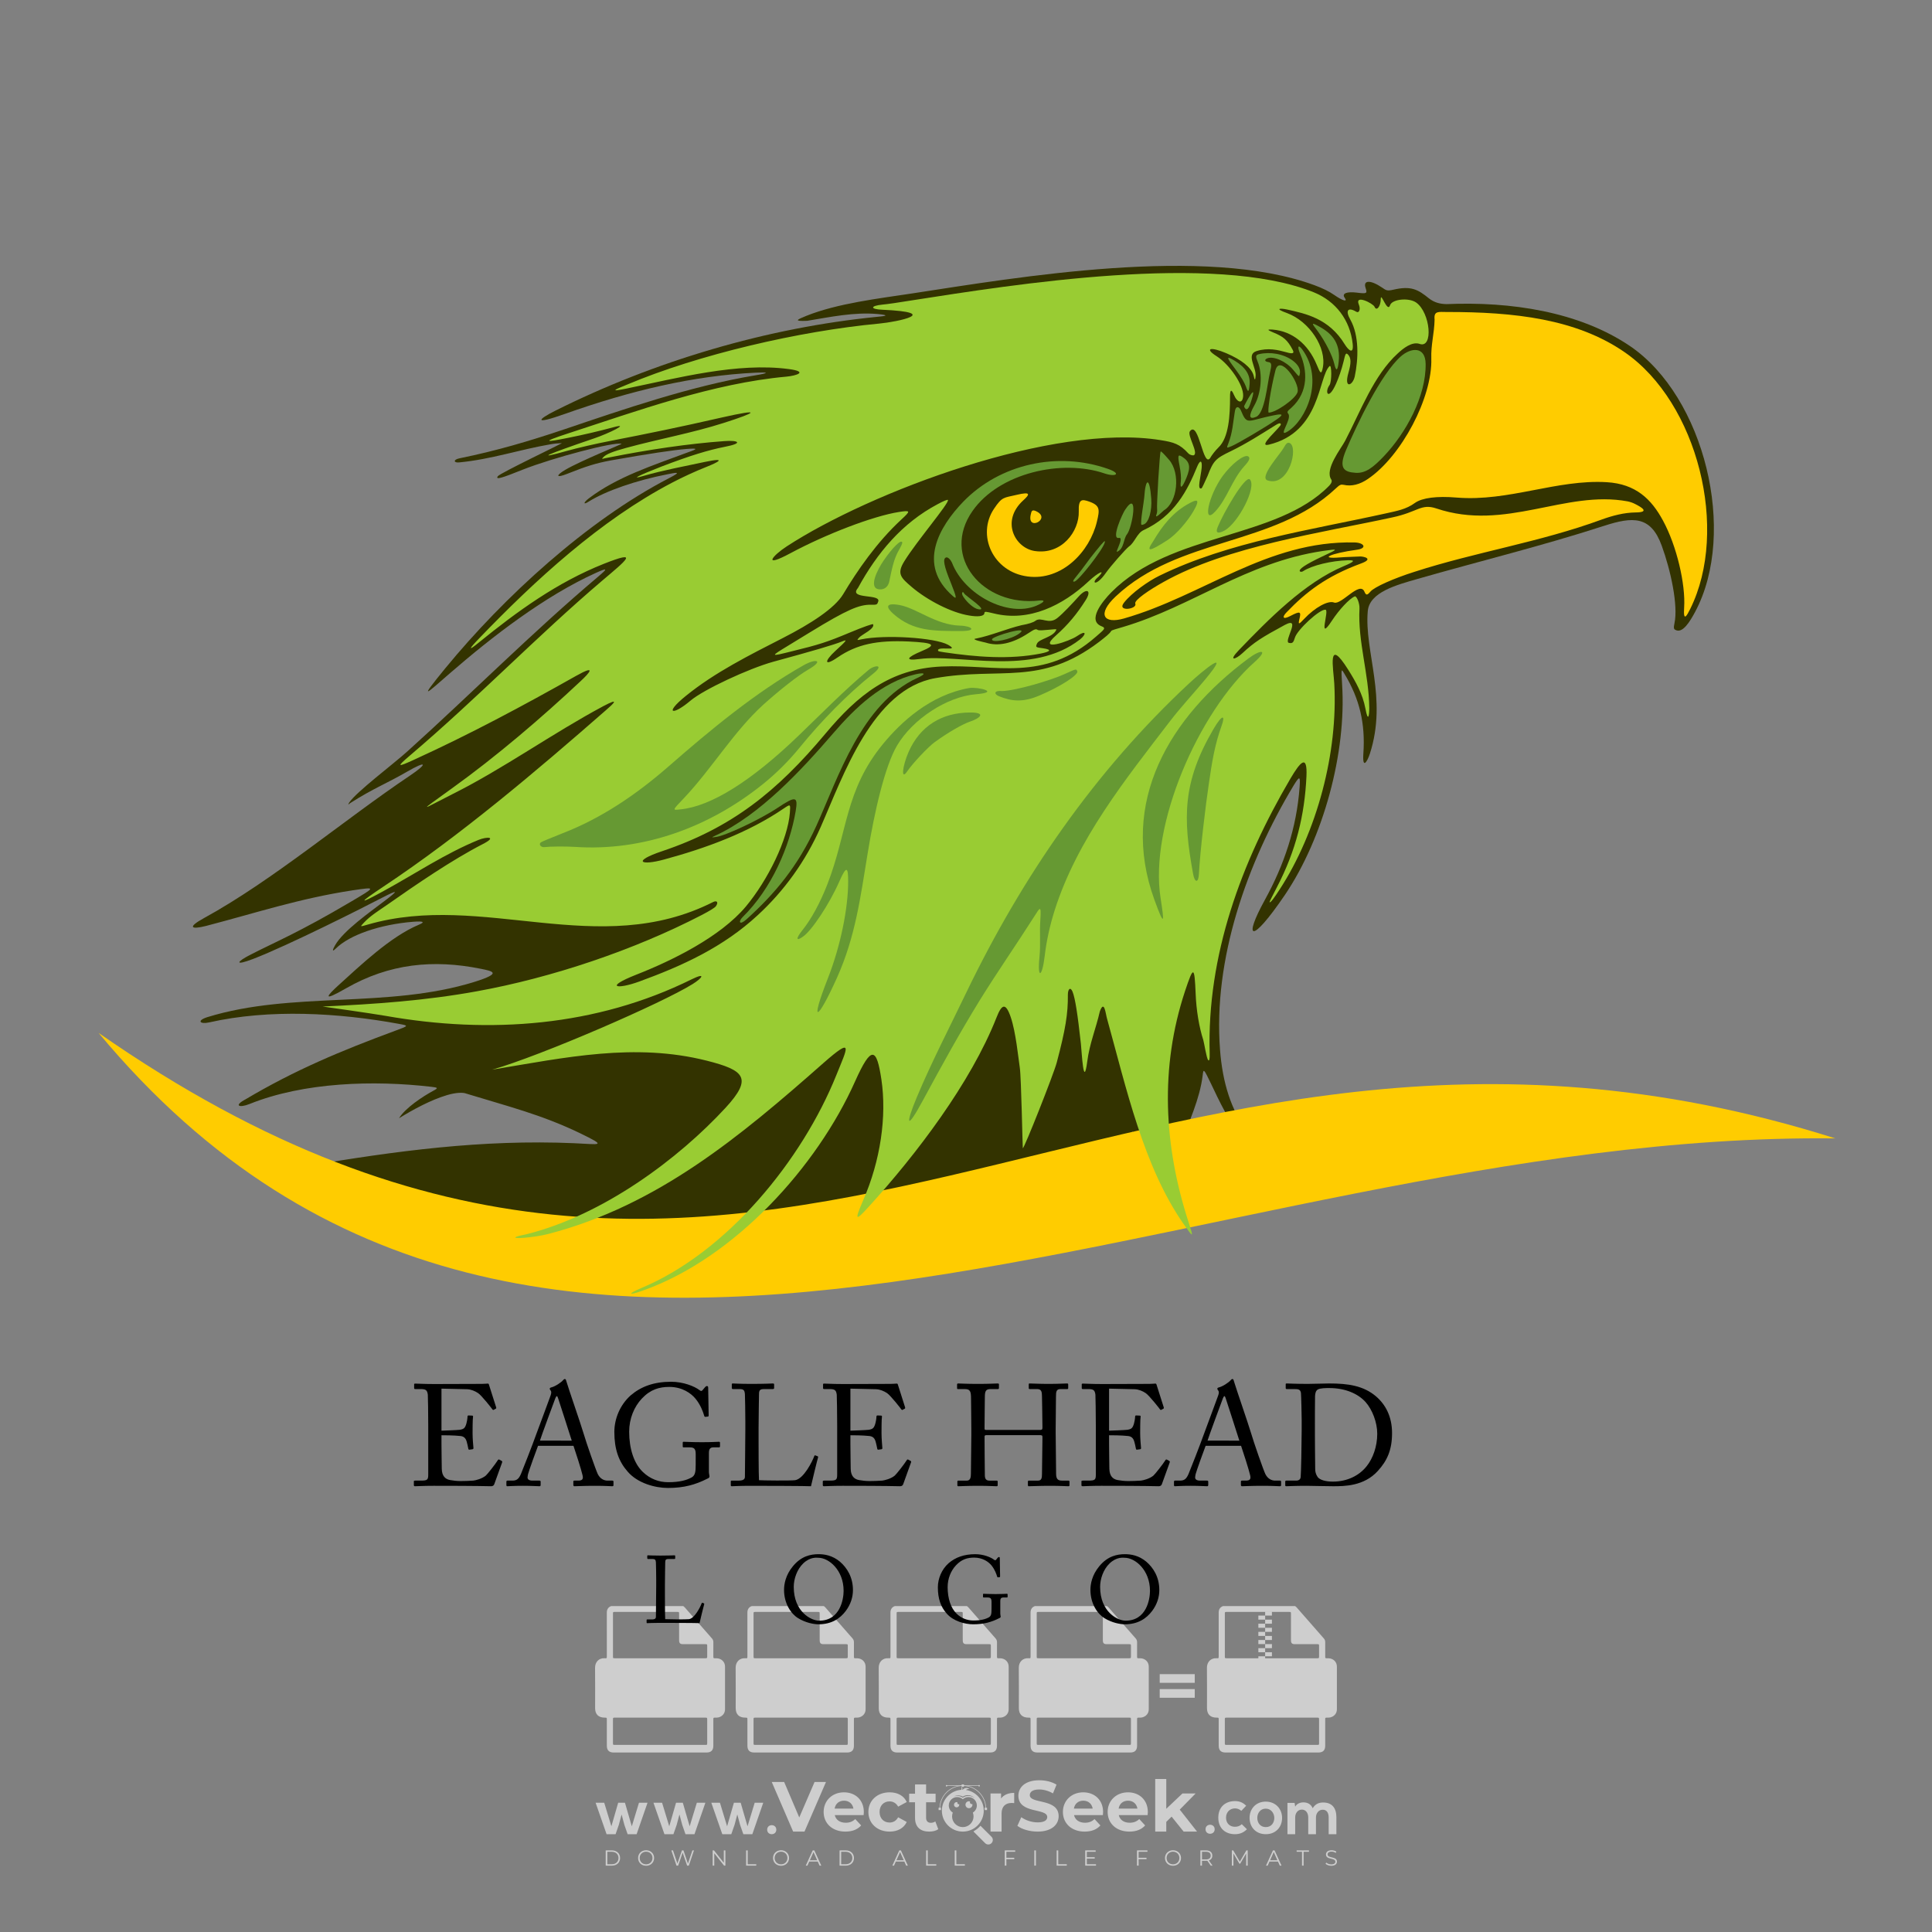 <?xml version="1.0" encoding="iso-8859-1"?>
<!-- Generator: Adobe Illustrator 27.0.0, SVG Export Plug-In . SVG Version: 6.00 Build 0)  -->
<svg version="1.1" id="Layer_1" xmlns="http://www.w3.org/2000/svg" xmlns:xlink="http://www.w3.org/1999/xlink" x="0px" y="0px"
	 viewBox="0 0 500 500" style="enable-background:new 0 0 500 500;" xml:space="preserve">
<rect x="0" y="0" width="500" height="500" fill="#808080" stroke="none"/>
<g id="watermark_1_">
	<g>
		<g id="watermark" style="opacity:0.61;">
			<g>
				<g>
					<g>
						<g>
							<polygon style="fill:#FFFFFF;" points="213.765,461.172 208.204,474.017 205.268,474.017 199.726,461.172 202.938,461.172 
								206.846,470.347 210.81,461.172 							"/>
						</g>
						<g>
							<path style="fill:#FFFFFF;" d="M223.507,469.741h-7.469c0.275,1.23,1.321,1.982,2.826,1.982c1.046,0,1.798-0.312,2.477-0.954
								l1.523,1.651c-0.917,1.046-2.294,1.597-4.074,1.597c-3.413,0-5.634-2.147-5.634-5.083c0-2.954,2.257-5.083,5.267-5.083
								c2.899,0,5.138,1.945,5.138,5.12C223.562,469.191,223.526,469.503,223.507,469.741 M216.002,468.071h4.863
								c-0.202-1.248-1.138-2.055-2.422-2.055C217.139,466.016,216.204,466.805,216.002,468.071"/>
						</g>
						<g>
							<path style="fill:#FFFFFF;" d="M224.735,468.934c0-2.973,2.294-5.083,5.505-5.083c2.074,0,3.707,0.899,4.423,2.514
								l-2.22,1.193c-0.532-0.936-1.321-1.358-2.221-1.358c-1.45,0-2.587,1.009-2.587,2.734c0,1.725,1.138,2.734,2.587,2.734
								c0.899,0,1.688-0.404,2.221-1.358l2.22,1.211c-0.716,1.578-2.349,2.495-4.423,2.495
								C227.029,474.017,224.735,471.907,224.735,468.934"/>
						</g>
						<g>
							<path style="fill:#FFFFFF;" d="M242.828,473.393c-0.587,0.422-1.45,0.624-2.331,0.624c-2.33,0-3.688-1.193-3.688-3.542
								v-4.055h-1.523v-2.202h1.523v-2.404h2.863v2.404h2.459v2.202h-2.459v4.019c0,0.844,0.458,1.303,1.229,1.303
								c0.422,0,0.844-0.128,1.156-0.367L242.828,473.393z"/>
						</g>
					</g>
					<g>
						<path style="fill:#FFFFFF;" d="M262.474,463.997v2.643c-0.238-0.018-0.422-0.037-0.642-0.037
							c-1.578,0-2.624,0.862-2.624,2.753v4.661h-2.863v-9.873h2.734v1.303C259.776,464.493,260.951,463.997,262.474,463.997"/>
					</g>
					<g>
						<path style="fill:#FFFFFF;" d="M263.299,472.53l1.009-2.239c1.083,0.789,2.697,1.339,4.239,1.339
							c1.762,0,2.477-0.587,2.477-1.376c0-2.404-7.469-0.752-7.469-5.524c0-2.184,1.762-4,5.413-4c1.615,0,3.267,0.385,4.459,1.138
							l-0.918,2.257c-1.193-0.679-2.422-1.009-3.56-1.009c-1.761,0-2.44,0.66-2.44,1.468c0,2.367,7.468,0.734,7.468,5.45
							c0,2.147-1.78,3.982-5.45,3.982C266.492,474.017,264.437,473.411,263.299,472.53"/>
					</g>
					<g>
						<path style="fill:#FFFFFF;" d="M285.428,469.741h-7.469c0.275,1.23,1.321,1.982,2.826,1.982c1.046,0,1.798-0.312,2.477-0.954
							l1.523,1.651c-0.918,1.046-2.294,1.597-4.074,1.597c-3.413,0-5.634-2.147-5.634-5.083c0-2.954,2.257-5.083,5.267-5.083
							c2.9,0,5.138,1.945,5.138,5.12C285.484,469.191,285.447,469.503,285.428,469.741 M277.923,468.071h4.863
							c-0.202-1.248-1.138-2.055-2.422-2.055C279.061,466.016,278.125,466.805,277.923,468.071"/>
					</g>
					<g>
						<path style="fill:#FFFFFF;" d="M297.007,469.741h-7.469c0.275,1.23,1.321,1.982,2.826,1.982c1.046,0,1.798-0.312,2.477-0.954
							l1.523,1.651c-0.918,1.046-2.294,1.597-4.074,1.597c-3.413,0-5.634-2.147-5.634-5.083c0-2.954,2.257-5.083,5.267-5.083
							c2.899,0,5.138,1.945,5.138,5.12C297.062,469.191,297.025,469.503,297.007,469.741 M289.501,468.071h4.863
							c-0.202-1.248-1.138-2.055-2.422-2.055C290.639,466.016,289.703,466.805,289.501,468.071"/>
					</g>
					<g>
						<polygon style="fill:#FFFFFF;" points="303.208,470.145 301.831,471.503 301.831,474.017 298.969,474.017 298.969,460.401 
							301.831,460.401 301.831,468.108 306.016,464.144 309.429,464.144 305.318,468.328 309.796,474.017 306.327,474.017 						"/>
					</g>
					<g>
						<path style="fill:#FFFFFF;" d="M256.601,475.359L256.601,475.359l-2.86-2.86c-0.435,0.508-0.953,0.943-1.534,1.284
							c-0.092,0.069-0.186,0.136-0.283,0.199l3.027,3.027c0.456,0.456,1.195,0.456,1.65,0
							C257.057,476.554,257.057,475.815,256.601,475.359"/>
					</g>
					<g>
						<path style="fill:#FFFFFF;" d="M249.984,463.244c0.221-0.173,0.495-0.281,0.797-0.281c0.042,0,0.083,0.002,0.124,0.006
							c-0.214-0.156-0.478-0.249-0.764-0.249c-0.395,0-0.744,0.18-0.981,0.458c-0.051,0-0.1,0.006-0.151,0.008
							c0.039-0.077,0.064-0.162,0.064-0.255c0-0.234-0.143-0.434-0.346-0.519c0.087,0.126,0.138,0.279,0.138,0.445
							c0,0.122-0.031,0.237-0.081,0.341c-2.811,0.201-5.03,2.539-5.03,5.4c0,2.993,2.426,5.42,5.42,5.42
							c2.993,0,5.42-2.426,5.42-5.42C254.595,465.879,252.593,463.635,249.984,463.244 M247.983,464.656
							c0.435,0,0.844,0.112,1.199,0.309c0.374-0.245,0.82-0.387,1.299-0.387c0.711,0,1.348,0.312,1.784,0.806
							c-0.435-0.379-1.004-0.61-1.627-0.61c-0.449,0-0.87,0.12-1.234,0.329c-0.079,0.046-0.156,0.096-0.229,0.15
							c-0.065-0.048-0.133-0.093-0.204-0.134c-0.369-0.219-0.8-0.344-1.26-0.344c-0.3,0-0.588,0.054-0.854,0.152
							C247.196,464.754,247.578,464.656,247.983,464.656 M251.772,469.098c0.115,0.305,0.181,0.634,0.181,0.979
							c0,1.534-1.244,2.777-2.778,2.777c-1.534,0-2.777-1.243-2.777-2.777c0-0.345,0.066-0.674,0.181-0.979
							c-0.62-0.382-1.035-1.064-1.035-1.846c0-1.197,0.971-2.168,2.168-2.168c0.565,0,1.078,0.218,1.463,0.572
							c0.386-0.354,0.899-0.572,1.464-0.572c1.197,0,2.168,0.971,2.168,2.168C252.807,468.034,252.392,468.716,251.772,469.098"/>
					</g>
					<g>
						<path style="fill:#FFFFFF;" d="M251.666,467.061c0,0.497-0.404,0.901-0.901,0.901c-0.497,0-0.901-0.404-0.901-0.901
							s0.404-0.901,0.901-0.901c0.101,0,0.197,0.017,0.287,0.047c-0.03,0.062-0.045,0.132-0.045,0.204
							c0,0.273,0.221,0.494,0.494,0.494c0.05,0,0.099-0.008,0.146-0.022C251.66,466.941,251.666,467,251.666,467.061"/>
					</g>
					<g>
						<path style="fill:#FFFFFF;" d="M248.255,467.061c0,0.376-0.305,0.681-0.681,0.681c-0.376,0-0.681-0.305-0.681-0.681
							s0.305-0.681,0.681-0.681c0.076,0,0.149,0.013,0.217,0.035c-0.023,0.047-0.034,0.1-0.034,0.155
							c0,0.206,0.167,0.374,0.374,0.374c0.038,0,0.075-0.006,0.11-0.017C248.25,466.97,248.255,467.015,248.255,467.061"/>
					</g>
					<g>
						<g>
							<g>
								<rect x="242.908" y="467.83" style="fill:#FFFFFF;" width="0.616" height="0.616"/>
							</g>
							<g>
								<rect x="254.827" y="467.83" style="fill:#FFFFFF;" width="0.616" height="0.616"/>
							</g>
							<g>
								<path style="fill:#FFFFFF;" d="M255.205,468.082h-0.14c0-3.248-2.642-5.89-5.89-5.89c-3.248,0-5.89,2.642-5.89,5.89h-0.14
									c0-1.611,0.627-3.125,1.766-4.264c1.139-1.139,2.653-1.766,4.264-1.766c1.611,0,3.125,0.627,4.264,1.766
									C254.578,464.957,255.205,466.471,255.205,468.082"/>
							</g>
						</g>
						<g>
							<rect x="248.868" y="461.814" style="fill:#FFFFFF;" width="0.616" height="0.616"/>
						</g>
						<g>
							<rect x="244.95" y="462.052" style="fill:#FFFFFF;" width="8.45" height="0.14"/>
						</g>
						<g>
							<path style="fill:#FFFFFF;" d="M245.174,462.15c0,0.108-0.088,0.196-0.196,0.196c-0.108,0-0.196-0.088-0.196-0.196
								c0-0.108,0.088-0.196,0.196-0.196C245.086,461.954,245.174,462.042,245.174,462.15"/>
						</g>
						<g>
							<path style="fill:#FFFFFF;" d="M253.596,462.15c0,0.108-0.088,0.196-0.196,0.196c-0.108,0-0.196-0.088-0.196-0.196
								c0-0.108,0.088-0.196,0.196-0.196C253.509,461.954,253.596,462.042,253.596,462.15"/>
						</g>
					</g>
				</g>
				<g>
					<path style="fill:#FFFFFF;" d="M314.356,473.409c0,1.559-2.364,1.559-2.364,0C311.993,471.851,314.356,471.851,314.356,473.409
						z"/>
				</g>
				<g>
					<g>
						<g>
							<path style="fill:#FFFFFF;" d="M161.739,466.549l1.772,6.088l1.855-6.088h2.215l-2.823,8.14h-2.33l-0.837-2.396l-0.722-2.708
								l-0.722,2.708l-0.837,2.396h-2.33l-2.839-8.14h2.231l1.855,6.088l1.756-6.088H161.739z"/>
						</g>
						<g>
							<path style="fill:#FFFFFF;" d="M176.713,466.549l1.772,6.088l1.855-6.088h2.215l-2.823,8.14h-2.33l-0.837-2.396l-0.722-2.708
								l-0.722,2.708l-0.837,2.396h-2.33l-2.839-8.14h2.231l1.855,6.088l1.756-6.088H176.713z"/>
						</g>
						<g>
							<path style="fill:#FFFFFF;" d="M191.687,466.549l1.772,6.088l1.855-6.088h2.215l-2.823,8.14h-2.33l-0.837-2.396l-0.722-2.708
								l-0.722,2.708l-0.837,2.396h-2.33l-2.839-8.14h2.231l1.855,6.088l1.756-6.088H191.687z"/>
						</g>
					</g>
					<g>
						<path style="fill:#FFFFFF;" d="M200.908,473.52c0,1.559-2.364,1.559-2.364,0C198.545,471.962,200.908,471.962,200.908,473.52z
							"/>
					</g>
					<g>
						<path style="fill:#FFFFFF;" d="M322.71,473.409c-0.935,0.919-1.919,1.28-3.117,1.28c-2.346,0-4.3-1.411-4.3-4.282
							s1.953-4.284,4.3-4.284c1.149,0,2.035,0.329,2.921,1.199l-1.264,1.329c-0.476-0.428-1.066-0.64-1.623-0.64
							c-1.346,0-2.33,0.985-2.33,2.396c0,1.542,1.05,2.362,2.297,2.362c0.64,0,1.28-0.18,1.772-0.672L322.71,473.409z"/>
					</g>
					<g>
						<path style="fill:#FFFFFF;" d="M331.805,470.472c0,2.33-1.591,4.217-4.217,4.217c-2.626,0-4.201-1.887-4.201-4.217
							c0-2.314,1.609-4.217,4.185-4.217C330.149,466.255,331.805,468.158,331.805,470.472z M325.389,470.472
							c0,1.231,0.739,2.38,2.199,2.38c1.46,0,2.199-1.149,2.199-2.38c0-1.215-0.854-2.396-2.199-2.396
							C326.144,468.077,325.389,469.258,325.389,470.472z"/>
					</g>
					<g>
						<path style="fill:#FFFFFF;" d="M338.572,474.689v-4.332c0-1.068-0.559-2.035-1.658-2.035c-1.082,0-1.722,0.967-1.722,2.035
							v4.332h-2.003v-8.107h1.855l0.148,0.985c0.426-0.82,1.362-1.116,2.133-1.116c0.969,0,1.937,0.394,2.396,1.51
							c0.723-1.149,1.658-1.478,2.708-1.478c2.297,0,3.43,1.412,3.43,3.84v4.365h-2.003v-4.365c0-1.066-0.442-1.97-1.526-1.97
							c-1.082,0-1.756,0.935-1.756,2.003v4.332H338.572z"/>
					</g>
				</g>
			</g>
		</g>
		<g style="opacity:0.61;">
			<g>
				<g>
					<path style="fill:#FFFFFF;" d="M345.988,431.299c-0.006-1.224-0.959-2.121-2.189-2.14c-0.924-0.014-0.832,0.12-0.834-0.867
						c-0.003-1.097-0.007-2.194,0.003-3.292c0.003-0.379-0.112-0.691-0.362-0.976c-2.342-2.668-4.678-5.342-7.019-8.011
						c-0.12-0.137-0.275-0.244-0.414-0.366c-6.214,0-12.427,0-18.641,0c-0.794,0.293-1.14,0.868-1.138,1.709
						c0.01,3.748,0.004,7.496,0.004,11.243c0,0.556-0.003,0.589-0.55,0.551c-1.497-0.102-2.516,0.986-2.497,2.492
						c0.044,3.476,0.013,6.953,0.014,10.429c0.001,1.58,0.867,2.443,2.45,2.449c0.582,0.002,0.582,0.002,0.582,0.6
						c0,2.219-0.001,4.438,0.001,6.657c0.001,1.192,0.58,1.771,1.768,1.771c8.013,0.001,16.027,0.001,24.04,0
						c1.168,0,1.755-0.583,1.757-1.745c0.002-2.256,0-4.512,0.001-6.768c0-0.512,0.002-0.511,0.52-0.515
						c0.271-0.002,0.541,0.008,0.809-0.058c0.996-0.246,1.69-1.044,1.694-2.069C346.003,438.696,346.005,434.997,345.988,431.299z
						 M317.537,417.162c5.337,0,10.674,0,16.01,0c0.548,0,0.554,0.007,0.554,0.561c0.001,2.243-0.001,4.486,0.001,6.73
						c0.001,0.811,0.249,1.059,1.06,1.059c1.91,0.001,3.821,0,5.731,0.001c0.458,0,0.479,0.021,0.481,0.483
						c0.003,0.887,0.002,1.775,0,2.662c-0.001,0.477-0.024,0.498-0.504,0.499c-3.895,0.001-7.79,0-11.684,0
						c-3.882,0-7.765,0-11.647,0c-0.55,0-0.552-0.001-0.552-0.561c-0.001-3.624-0.001-7.247,0-10.871
						C316.987,417.166,316.991,417.162,317.537,417.162z M340.822,451.579c-3.883,0.001-7.766,0-11.65,0c-3.871,0-7.742,0-11.613,0
						c-0.572,0-0.574-0.002-0.574-0.579c-0.001-1.997-0.001-3.994,0.001-5.991c0-0.464,0.023-0.486,0.478-0.487
						c7.803-0.001,15.607-0.001,23.41,0c0.478,0,0.499,0.02,0.499,0.503c0.002,1.997,0.001,3.994,0,5.991
						C341.375,451.574,341.37,451.579,340.822,451.579z"/>
				</g>
				<g>
					<g>
						<rect x="327.418" y="417.053" style="fill:#FFFFFF;" width="1.757" height="1.054"/>
					</g>
					<g>
						<rect x="325.662" y="418.107" style="fill:#FFFFFF;" width="1.757" height="1.054"/>
					</g>
					<g>
						<rect x="327.418" y="419.161" style="fill:#FFFFFF;" width="1.757" height="1.054"/>
					</g>
					<g>
						<rect x="325.662" y="420.215" style="fill:#FFFFFF;" width="1.757" height="1.054"/>
					</g>
					<g>
						<rect x="327.418" y="421.269" style="fill:#FFFFFF;" width="1.757" height="1.054"/>
					</g>
					<g>
						<rect x="325.662" y="422.323" style="fill:#FFFFFF;" width="1.757" height="1.054"/>
					</g>
					<g>
						<rect x="327.418" y="423.378" style="fill:#FFFFFF;" width="1.757" height="1.054"/>
					</g>
					<g>
						<rect x="325.662" y="424.432" style="fill:#FFFFFF;" width="1.757" height="1.054"/>
					</g>
					<g>
						<rect x="327.418" y="425.486" style="fill:#FFFFFF;" width="1.757" height="1.054"/>
					</g>
					<g>
						<rect x="325.662" y="426.54" style="fill:#FFFFFF;" width="1.757" height="1.054"/>
					</g>
					<g>
						<rect x="327.418" y="427.594" style="fill:#FFFFFF;" width="1.757" height="1.054"/>
					</g>
					<g>
						<rect x="325.662" y="428.648" style="fill:#FFFFFF;" width="1.757" height="1.054"/>
					</g>
				</g>
			</g>
			<g>
				<path style="fill:#FFFFFF;" d="M187.637,431.299c-0.006-1.224-0.959-2.121-2.189-2.14c-0.924-0.014-0.832,0.12-0.834-0.867
					c-0.003-1.097-0.007-2.194,0.003-3.292c0.003-0.379-0.112-0.691-0.362-0.976c-2.342-2.668-4.678-5.342-7.019-8.011
					c-0.12-0.137-0.275-0.244-0.414-0.366c-6.214,0-12.427,0-18.641,0c-0.794,0.293-1.14,0.868-1.138,1.709
					c0.01,3.748,0.004,7.496,0.004,11.243c0,0.556-0.003,0.589-0.55,0.551c-1.497-0.102-2.516,0.986-2.497,2.492
					c0.044,3.476,0.013,6.953,0.014,10.429c0.001,1.58,0.867,2.443,2.45,2.449c0.582,0.002,0.582,0.002,0.582,0.6
					c0,2.219-0.001,4.438,0.001,6.657c0.001,1.192,0.58,1.771,1.768,1.771c8.013,0.001,16.027,0.001,24.04,0
					c1.168,0,1.755-0.583,1.757-1.745c0.002-2.256,0-4.512,0.001-6.768c0-0.512,0.002-0.511,0.52-0.515
					c0.271-0.002,0.541,0.008,0.809-0.058c0.996-0.246,1.69-1.044,1.694-2.069C187.652,438.696,187.655,434.997,187.637,431.299z
					 M159.187,417.162c5.337,0,10.674,0,16.01,0c0.548,0,0.554,0.007,0.554,0.561c0.001,2.243-0.001,4.486,0.001,6.73
					c0.001,0.811,0.249,1.059,1.06,1.059c1.91,0.001,3.821,0,5.731,0.001c0.458,0,0.479,0.021,0.481,0.483
					c0.003,0.887,0.002,1.775,0,2.662c-0.001,0.477-0.024,0.498-0.504,0.499c-3.895,0.001-7.79,0-11.684,0
					c-3.882,0-7.765,0-11.647,0c-0.55,0-0.552-0.001-0.552-0.561c-0.001-3.624-0.001-7.247,0-10.871
					C158.636,417.166,158.64,417.162,159.187,417.162z M182.472,451.579c-3.883,0.001-7.766,0-11.65,0c-3.871,0-7.742,0-11.613,0
					c-0.572,0-0.574-0.002-0.574-0.579c-0.001-1.997-0.001-3.994,0.001-5.991c0-0.464,0.023-0.486,0.478-0.487
					c7.803-0.001,15.607-0.001,23.41,0c0.478,0,0.499,0.02,0.499,0.503c0.002,1.997,0.001,3.994,0,5.991
					C183.024,451.574,183.019,451.579,182.472,451.579z"/>
			</g>
			<g>
				<path style="fill:#FFFFFF;" d="M159.779,440.669v-7.897h2.779c0.375,0,0.726,0.061,1.053,0.182
					c0.327,0.121,0.612,0.292,0.855,0.513c0.242,0.221,0.434,0.483,0.573,0.789c0.14,0.305,0.21,0.642,0.21,1.009
					c0,0.375-0.07,0.715-0.21,1.02c-0.14,0.305-0.331,0.568-0.573,0.789c-0.243,0.221-0.528,0.392-0.855,0.513
					c-0.327,0.121-0.678,0.182-1.053,0.182h-1.29v2.901H159.779z M162.58,436.356c0.39,0,0.684-0.111,0.882-0.331
					c0.199-0.22,0.298-0.474,0.298-0.761c0-0.14-0.024-0.276-0.072-0.408c-0.048-0.132-0.121-0.248-0.221-0.347
					c-0.099-0.099-0.223-0.178-0.37-0.237c-0.147-0.059-0.32-0.089-0.518-0.089h-1.312v2.173H162.58z"/>
				<path style="fill:#FFFFFF;" d="M166.308,432.771h1.731l3.177,5.294h0.088l-0.088-1.522v-3.772h1.478v7.897h-1.566l-3.353-5.592
					h-0.088l0.088,1.522v4.07h-1.467V432.771z"/>
				<path style="fill:#FFFFFF;" d="M177.922,436.334h3.872c0.022,0.089,0.04,0.195,0.055,0.32c0.014,0.125,0.022,0.25,0.022,0.375
					c0,0.507-0.077,0.985-0.231,1.434c-0.154,0.449-0.397,0.849-0.728,1.202c-0.353,0.375-0.776,0.666-1.268,0.871
					c-0.493,0.206-1.055,0.309-1.688,0.309c-0.574,0-1.114-0.103-1.622-0.309c-0.507-0.206-0.948-0.492-1.323-0.86
					c-0.375-0.367-0.673-0.803-0.894-1.307c-0.221-0.504-0.331-1.053-0.331-1.649c0-0.595,0.11-1.145,0.331-1.649
					c0.221-0.504,0.518-0.939,0.894-1.307c0.375-0.367,0.816-0.654,1.323-0.86c0.507-0.206,1.048-0.309,1.622-0.309
					c0.64,0,1.211,0.11,1.715,0.331c0.504,0.221,0.935,0.526,1.296,0.915l-1.025,1.004c-0.258-0.272-0.544-0.48-0.861-0.623
					c-0.316-0.143-0.695-0.215-1.136-0.215c-0.361,0-0.703,0.065-1.026,0.193c-0.324,0.129-0.607,0.311-0.85,0.546
					c-0.242,0.235-0.436,0.52-0.579,0.855c-0.143,0.335-0.215,0.708-0.215,1.119c0,0.412,0.072,0.785,0.215,1.12
					c0.143,0.335,0.338,0.62,0.584,0.855c0.246,0.235,0.531,0.418,0.855,0.546c0.323,0.129,0.669,0.193,1.037,0.193
					c0.419,0,0.773-0.061,1.064-0.182c0.29-0.121,0.538-0.278,0.744-0.469c0.148-0.132,0.275-0.3,0.381-0.502
					c0.106-0.202,0.189-0.428,0.248-0.678h-2.482V436.334z"/>
			</g>
			<g>
				<path style="fill:#FFFFFF;" d="M224.019,431.299c-0.006-1.224-0.959-2.121-2.189-2.14c-0.924-0.014-0.832,0.12-0.834-0.867
					c-0.003-1.097-0.007-2.194,0.003-3.292c0.003-0.379-0.112-0.691-0.362-0.976c-2.342-2.668-4.678-5.342-7.019-8.011
					c-0.12-0.137-0.275-0.244-0.414-0.366c-6.214,0-12.427,0-18.641,0c-0.794,0.293-1.14,0.868-1.138,1.709
					c0.01,3.748,0.004,7.496,0.004,11.243c0,0.556-0.003,0.589-0.55,0.551c-1.497-0.102-2.516,0.986-2.497,2.492
					c0.044,3.476,0.013,6.953,0.014,10.429c0.001,1.58,0.867,2.443,2.45,2.449c0.582,0.002,0.582,0.002,0.582,0.6
					c0,2.219-0.001,4.438,0.001,6.657c0.001,1.192,0.58,1.771,1.768,1.771c8.013,0.001,16.027,0.001,24.04,0
					c1.168,0,1.755-0.583,1.757-1.745c0.002-2.256,0-4.512,0.001-6.768c0-0.512,0.002-0.511,0.52-0.515
					c0.271-0.002,0.541,0.008,0.809-0.058c0.997-0.246,1.69-1.044,1.694-2.069C224.034,438.696,224.036,434.997,224.019,431.299z
					 M195.568,417.162c5.337,0,10.674,0,16.01,0c0.548,0,0.554,0.007,0.554,0.561c0.001,2.243-0.001,4.486,0.001,6.73
					c0.001,0.811,0.249,1.059,1.06,1.059c1.91,0.001,3.821,0,5.731,0.001c0.458,0,0.479,0.021,0.481,0.483
					c0.003,0.887,0.002,1.775,0,2.662c-0.001,0.477-0.024,0.498-0.504,0.499c-3.895,0.001-7.79,0-11.684,0
					c-3.882,0-7.765,0-11.647,0c-0.55,0-0.552-0.001-0.552-0.561c-0.001-3.624-0.001-7.247,0-10.871
					C195.018,417.166,195.022,417.162,195.568,417.162z M218.854,451.579c-3.883,0.001-7.766,0-11.65,0c-3.871,0-7.742,0-11.613,0
					c-0.572,0-0.574-0.002-0.574-0.579c-0.001-1.997-0.001-3.994,0.001-5.991c0-0.464,0.023-0.486,0.478-0.487
					c7.803-0.001,15.607-0.001,23.41,0c0.478,0,0.499,0.02,0.499,0.503c0.002,1.997,0.001,3.994,0,5.991
					C219.406,451.574,219.401,451.579,218.854,451.579z"/>
			</g>
			<g>
				<path style="fill:#FFFFFF;" d="M205.111,432.771h1.699l2.967,7.897h-1.644l-0.651-1.886h-3.044l-0.651,1.886h-1.643
					L205.111,432.771z M206.997,437.415l-0.706-1.974l-0.287-0.96h-0.088l-0.287,0.96l-0.706,1.974H206.997z"/>
				<path style="fill:#FFFFFF;" d="M211.331,434.536c-0.125,0-0.245-0.024-0.359-0.072c-0.114-0.048-0.213-0.114-0.298-0.199
					c-0.084-0.084-0.151-0.182-0.198-0.292c-0.048-0.11-0.072-0.232-0.072-0.364s0.024-0.254,0.072-0.364
					c0.048-0.11,0.114-0.208,0.198-0.292c0.084-0.084,0.184-0.151,0.298-0.198c0.114-0.048,0.233-0.072,0.359-0.072
					c0.257,0,0.478,0.09,0.662,0.27c0.184,0.181,0.276,0.399,0.276,0.656s-0.092,0.476-0.276,0.656
					C211.809,434.446,211.589,434.536,211.331,434.536z M210.615,440.669v-5.404h1.445v5.404H210.615z"/>
			</g>
			<g>
				<path style="fill:#FFFFFF;" d="M261.044,431.299c-0.006-1.224-0.959-2.121-2.189-2.14c-0.924-0.014-0.832,0.12-0.834-0.867
					c-0.003-1.097-0.007-2.194,0.003-3.292c0.003-0.379-0.112-0.691-0.362-0.976c-2.342-2.668-4.678-5.342-7.019-8.011
					c-0.12-0.137-0.275-0.244-0.414-0.366c-6.214,0-12.427,0-18.641,0c-0.794,0.293-1.14,0.868-1.138,1.709
					c0.01,3.748,0.004,7.496,0.004,11.243c0,0.556-0.003,0.589-0.55,0.551c-1.497-0.102-2.516,0.986-2.497,2.492
					c0.044,3.476,0.013,6.953,0.014,10.429c0.001,1.58,0.867,2.443,2.45,2.449c0.582,0.002,0.582,0.002,0.582,0.6
					c0,2.219-0.001,4.438,0.001,6.657c0.001,1.192,0.58,1.771,1.768,1.771c8.013,0.001,16.027,0.001,24.04,0
					c1.168,0,1.755-0.583,1.757-1.745c0.002-2.256,0-4.512,0.001-6.768c0-0.512,0.002-0.511,0.52-0.515
					c0.271-0.002,0.541,0.008,0.809-0.058c0.996-0.246,1.69-1.044,1.694-2.069C261.059,438.696,261.061,434.997,261.044,431.299z
					 M232.593,417.162c5.337,0,10.674,0,16.01,0c0.548,0,0.554,0.007,0.554,0.561c0.001,2.243-0.001,4.486,0.001,6.73
					c0.001,0.811,0.249,1.059,1.06,1.059c1.91,0.001,3.821,0,5.731,0.001c0.458,0,0.479,0.021,0.481,0.483
					c0.003,0.887,0.002,1.775,0,2.662c-0.001,0.477-0.024,0.498-0.504,0.499c-3.895,0.001-7.79,0-11.684,0
					c-3.882,0-7.765,0-11.647,0c-0.55,0-0.552-0.001-0.552-0.561c-0.001-3.624-0.001-7.247,0-10.871
					C232.042,417.166,232.047,417.162,232.593,417.162z M255.878,451.579c-3.883,0.001-7.766,0-11.65,0c-3.871,0-7.742,0-11.613,0
					c-0.572,0-0.574-0.002-0.574-0.579c-0.001-1.997-0.001-3.994,0.001-5.991c0-0.464,0.023-0.486,0.478-0.487
					c7.803-0.001,15.607-0.001,23.41,0c0.478,0,0.499,0.02,0.499,0.503c0.002,1.997,0.001,3.994,0,5.991
					C256.431,451.574,256.426,451.579,255.878,451.579z"/>
			</g>
			<g>
				<path style="fill:#FFFFFF;" d="M236.361,440.845c-0.338,0-0.662-0.048-0.971-0.143c-0.309-0.095-0.592-0.239-0.849-0.43
					c-0.257-0.191-0.481-0.425-0.673-0.7c-0.191-0.276-0.342-0.597-0.452-0.965l1.401-0.551c0.103,0.397,0.283,0.726,0.54,0.987
					c0.257,0.261,0.596,0.392,1.015,0.392c0.154,0,0.303-0.02,0.447-0.061c0.143-0.04,0.272-0.099,0.386-0.176
					s0.204-0.175,0.27-0.292c0.066-0.118,0.099-0.254,0.099-0.408c0-0.147-0.026-0.279-0.077-0.397
					c-0.051-0.117-0.138-0.227-0.259-0.331c-0.121-0.103-0.28-0.202-0.475-0.298c-0.195-0.095-0.435-0.195-0.722-0.298l-0.485-0.176
					c-0.213-0.073-0.429-0.173-0.645-0.298c-0.217-0.125-0.413-0.276-0.59-0.452c-0.177-0.176-0.322-0.384-0.436-0.623
					c-0.114-0.239-0.171-0.509-0.171-0.81c0-0.309,0.06-0.597,0.182-0.866c0.121-0.268,0.294-0.503,0.518-0.706
					c0.224-0.202,0.492-0.36,0.805-0.474s0.66-0.171,1.042-0.171c0.397,0,0.74,0.053,1.031,0.16
					c0.291,0.107,0.537,0.243,0.739,0.408c0.202,0.165,0.366,0.348,0.491,0.546c0.125,0.199,0.217,0.386,0.276,0.563l-1.312,0.551
					c-0.074-0.221-0.208-0.419-0.402-0.596c-0.195-0.176-0.462-0.265-0.8-0.265c-0.324,0-0.592,0.075-0.805,0.226
					c-0.213,0.151-0.32,0.348-0.32,0.59c0,0.235,0.103,0.436,0.309,0.601c0.206,0.165,0.533,0.325,0.982,0.48l0.497,0.165
					c0.316,0.111,0.605,0.237,0.866,0.381c0.261,0.143,0.485,0.314,0.673,0.513c0.187,0.199,0.331,0.425,0.43,0.678
					c0.1,0.254,0.149,0.546,0.149,0.877c0,0.412-0.083,0.767-0.248,1.064c-0.165,0.298-0.377,0.542-0.634,0.734
					c-0.258,0.191-0.548,0.335-0.872,0.43C236.986,440.797,236.67,440.845,236.361,440.845z"/>
				<path style="fill:#FFFFFF;" d="M239.516,432.771h1.61l1.633,4.754l0.287,1.015h0.088l0.309-1.015l1.699-4.754h1.61l-2.879,7.897
					h-1.566L239.516,432.771z"/>
				<path style="fill:#FFFFFF;" d="M251.097,436.334h3.871c0.022,0.089,0.04,0.195,0.055,0.32c0.015,0.125,0.023,0.25,0.023,0.375
					c0,0.507-0.078,0.985-0.232,1.434c-0.154,0.449-0.397,0.849-0.728,1.202c-0.353,0.375-0.775,0.666-1.268,0.871
					c-0.493,0.206-1.055,0.309-1.688,0.309c-0.574,0-1.114-0.103-1.621-0.309c-0.507-0.206-0.949-0.492-1.324-0.86
					c-0.375-0.367-0.673-0.803-0.894-1.307c-0.22-0.504-0.331-1.053-0.331-1.649c0-0.595,0.11-1.145,0.331-1.649
					c0.221-0.504,0.518-0.939,0.894-1.307c0.375-0.367,0.816-0.654,1.324-0.86c0.507-0.206,1.047-0.309,1.621-0.309
					c0.64,0,1.211,0.11,1.715,0.331c0.504,0.221,0.936,0.526,1.296,0.915l-1.026,1.004c-0.257-0.272-0.544-0.48-0.861-0.623
					c-0.316-0.143-0.694-0.215-1.136-0.215c-0.36,0-0.702,0.065-1.026,0.193c-0.323,0.129-0.607,0.311-0.849,0.546
					c-0.243,0.235-0.436,0.52-0.579,0.855c-0.143,0.335-0.215,0.708-0.215,1.119c0,0.412,0.072,0.785,0.215,1.12
					c0.143,0.335,0.338,0.62,0.585,0.855c0.246,0.235,0.531,0.418,0.854,0.546c0.324,0.129,0.669,0.193,1.037,0.193
					c0.419,0,0.774-0.061,1.064-0.182c0.29-0.121,0.539-0.278,0.745-0.469c0.147-0.132,0.274-0.3,0.38-0.502
					c0.107-0.202,0.189-0.428,0.248-0.678h-2.482V436.334z"/>
			</g>
			<g>
				<path style="fill:#FFFFFF;" d="M297.3,431.299c-0.006-1.224-0.959-2.121-2.189-2.14c-0.924-0.014-0.832,0.12-0.834-0.867
					c-0.003-1.097-0.007-2.194,0.003-3.292c0.003-0.379-0.112-0.691-0.362-0.976c-2.342-2.668-4.678-5.342-7.019-8.011
					c-0.12-0.137-0.275-0.244-0.414-0.366c-6.214,0-12.427,0-18.641,0c-0.794,0.293-1.14,0.868-1.138,1.709
					c0.01,3.748,0.004,7.496,0.004,11.243c0,0.556-0.003,0.589-0.55,0.551c-1.497-0.102-2.516,0.986-2.497,2.492
					c0.044,3.476,0.013,6.953,0.014,10.429c0.001,1.58,0.867,2.443,2.45,2.449c0.582,0.002,0.582,0.002,0.582,0.6
					c0,2.219-0.001,4.438,0.001,6.657c0.001,1.192,0.58,1.771,1.768,1.771c8.013,0.001,16.027,0.001,24.04,0
					c1.168,0,1.755-0.583,1.757-1.745c0.002-2.256,0-4.512,0.001-6.768c0-0.512,0.002-0.511,0.52-0.515
					c0.271-0.002,0.541,0.008,0.809-0.058c0.996-0.246,1.69-1.044,1.694-2.069C297.315,438.696,297.318,434.997,297.3,431.299z
					 M268.85,417.162c5.337,0,10.674,0,16.01,0c0.548,0,0.554,0.007,0.554,0.561c0.001,2.243-0.001,4.486,0.001,6.73
					c0.001,0.811,0.249,1.059,1.06,1.059c1.91,0.001,3.821,0,5.731,0.001c0.458,0,0.479,0.021,0.481,0.483
					c0.003,0.887,0.002,1.775,0,2.662c-0.001,0.477-0.024,0.498-0.504,0.499c-3.895,0.001-7.79,0-11.684,0
					c-3.882,0-7.765,0-11.647,0c-0.55,0-0.552-0.001-0.552-0.561c-0.001-3.624-0.001-7.247,0-10.871
					C268.299,417.166,268.303,417.162,268.85,417.162z M292.135,451.579c-3.883,0.001-7.766,0-11.65,0c-3.871,0-7.742,0-11.613,0
					c-0.572,0-0.574-0.002-0.574-0.579c-0.001-1.997-0.001-3.994,0.001-5.991c0-0.464,0.023-0.486,0.478-0.487
					c7.803-0.001,15.607-0.001,23.41,0c0.478,0,0.499,0.02,0.499,0.503c0.001,1.997,0.001,3.994,0,5.991
					C292.687,451.574,292.682,451.579,292.135,451.579z"/>
			</g>
			<g>
				<path style="fill:#FFFFFF;" d="M272.966,434.183v1.831h3.165v1.412h-3.165v1.831h3.518v1.412h-5.007v-7.897h5.007v1.412H272.966
					z"/>
				<path style="fill:#FFFFFF;" d="M277.852,440.669v-7.897h2.779c0.375,0,0.726,0.061,1.053,0.182
					c0.327,0.121,0.612,0.292,0.855,0.513c0.243,0.221,0.434,0.483,0.574,0.789c0.14,0.305,0.209,0.642,0.209,1.009
					c0,0.375-0.07,0.715-0.209,1.02c-0.14,0.305-0.331,0.568-0.574,0.789c-0.243,0.221-0.528,0.392-0.855,0.513
					c-0.327,0.121-0.678,0.182-1.053,0.182h-1.29v2.901H277.852z M280.653,436.356c0.389,0,0.684-0.111,0.882-0.331
					c0.199-0.22,0.298-0.474,0.298-0.761c0-0.14-0.024-0.276-0.072-0.408c-0.048-0.132-0.121-0.248-0.221-0.347
					c-0.099-0.099-0.222-0.178-0.37-0.237c-0.147-0.059-0.32-0.089-0.518-0.089h-1.312v2.173H280.653z"/>
				<path style="fill:#FFFFFF;" d="M286.797,440.845c-0.338,0-0.662-0.048-0.971-0.143c-0.309-0.095-0.592-0.239-0.849-0.43
					c-0.257-0.191-0.482-0.425-0.673-0.7c-0.191-0.276-0.342-0.597-0.452-0.965l1.401-0.551c0.103,0.397,0.283,0.726,0.541,0.987
					c0.257,0.261,0.595,0.392,1.015,0.392c0.154,0,0.303-0.02,0.447-0.061c0.143-0.04,0.272-0.099,0.386-0.176
					c0.114-0.077,0.204-0.175,0.27-0.292c0.066-0.118,0.1-0.254,0.1-0.408c0-0.147-0.026-0.279-0.077-0.397
					c-0.051-0.117-0.138-0.227-0.259-0.331c-0.121-0.103-0.279-0.202-0.474-0.298c-0.195-0.095-0.436-0.195-0.723-0.298
					l-0.485-0.176c-0.213-0.073-0.428-0.173-0.645-0.298c-0.217-0.125-0.414-0.276-0.59-0.452c-0.176-0.176-0.322-0.384-0.436-0.623
					c-0.114-0.239-0.171-0.509-0.171-0.81c0-0.309,0.061-0.597,0.182-0.866c0.121-0.268,0.294-0.503,0.518-0.706
					c0.224-0.202,0.493-0.36,0.805-0.474c0.312-0.114,0.66-0.171,1.042-0.171c0.397,0,0.741,0.053,1.031,0.16
					c0.29,0.107,0.537,0.243,0.739,0.408c0.202,0.165,0.365,0.348,0.491,0.546c0.125,0.199,0.217,0.386,0.276,0.563l-1.312,0.551
					c-0.074-0.221-0.208-0.419-0.403-0.596c-0.195-0.176-0.462-0.265-0.799-0.265c-0.324,0-0.592,0.075-0.805,0.226
					c-0.213,0.151-0.32,0.348-0.32,0.59c0,0.235,0.103,0.436,0.309,0.601c0.206,0.165,0.533,0.325,0.982,0.48l0.496,0.165
					c0.316,0.111,0.605,0.237,0.866,0.381c0.261,0.143,0.485,0.314,0.673,0.513c0.187,0.199,0.331,0.425,0.43,0.678
					c0.099,0.254,0.149,0.546,0.149,0.877c0,0.412-0.083,0.767-0.248,1.064c-0.165,0.298-0.377,0.542-0.634,0.734
					c-0.258,0.191-0.548,0.335-0.872,0.43C287.422,440.797,287.105,440.845,286.797,440.845z"/>
			</g>
			<g>
				<path style="fill:#FFFFFF;" d="M321.394,439.168l4.004-4.985h-3.827v-1.412h5.559v1.5l-3.96,4.985h4.004v1.412h-5.779V439.168z"
					/>
				<path style="fill:#FFFFFF;" d="M328.409,432.771h1.489v7.897h-1.489V432.771z"/>
				<path style="fill:#FFFFFF;" d="M331.486,440.669v-7.897h2.779c0.375,0,0.726,0.061,1.053,0.182
					c0.327,0.121,0.612,0.292,0.855,0.513s0.434,0.483,0.574,0.789c0.14,0.305,0.209,0.642,0.209,1.009
					c0,0.375-0.07,0.715-0.209,1.02c-0.14,0.305-0.331,0.568-0.574,0.789c-0.243,0.221-0.528,0.392-0.855,0.513
					c-0.327,0.121-0.678,0.182-1.053,0.182h-1.29v2.901H331.486z M334.288,436.356c0.389,0,0.684-0.111,0.882-0.331
					c0.199-0.22,0.298-0.474,0.298-0.761c0-0.14-0.024-0.276-0.072-0.408c-0.048-0.132-0.121-0.248-0.221-0.347
					c-0.099-0.099-0.222-0.178-0.37-0.237c-0.147-0.059-0.32-0.089-0.518-0.089h-1.312v2.173H334.288z"/>
			</g>
		</g>
		<g style="opacity:0.61;">
			<path style="fill:#FFFFFF;" d="M300.133,433.27h9.067v2.242h-9.067V433.27z M300.133,437.136h9.067v2.243h-9.067V437.136z"/>
		</g>
	</g>
	<g style="opacity:0.61;">
		<path style="fill:#FFFFFF;" d="M156.756,478.878h1.607c1.263,0,2.114,0.812,2.114,1.974c0,1.161-0.851,1.973-2.114,1.973h-1.607
			V478.878z M158.34,482.464c1.049,0,1.725-0.665,1.725-1.612c0-0.947-0.677-1.613-1.725-1.613h-1.167v3.225H158.34z"/>
		<path style="fill:#FFFFFF;" d="M165.139,480.851c0-1.15,0.879-2.007,2.075-2.007c1.184,0,2.069,0.851,2.069,2.007
			c0,1.156-0.885,2.007-2.069,2.007C166.019,482.858,165.139,482.002,165.139,480.851z M168.866,480.851
			c0-0.942-0.705-1.635-1.652-1.635c-0.953,0-1.663,0.693-1.663,1.635c0,0.941,0.71,1.635,1.663,1.635
			C168.162,482.486,168.866,481.793,168.866,480.851z"/>
		<path style="fill:#FFFFFF;" d="M179.596,478.878l-1.331,3.947h-0.44l-1.156-3.366l-1.161,3.366h-0.434l-1.331-3.947h0.429
			l1.139,3.394l1.178-3.394h0.389l1.161,3.411l1.156-3.411H179.596z"/>
		<path style="fill:#FFFFFF;" d="M187.731,478.878v3.947h-0.344l-2.537-3.202v3.202h-0.417v-3.947h0.344l2.543,3.203v-3.203H187.731
			z"/>
		<path style="fill:#FFFFFF;" d="M193.093,478.878h0.417v3.586h2.21v0.361h-2.627V478.878z"/>
		<path style="fill:#FFFFFF;" d="M200.061,480.851c0-1.15,0.879-2.007,2.075-2.007c1.184,0,2.069,0.851,2.069,2.007
			c0,1.156-0.885,2.007-2.069,2.007C200.941,482.858,200.061,482.002,200.061,480.851z M203.788,480.851
			c0-0.942-0.705-1.635-1.652-1.635c-0.953,0-1.663,0.693-1.663,1.635c0,0.941,0.71,1.635,1.663,1.635
			C203.083,482.486,203.788,481.793,203.788,480.851z"/>
		<path style="fill:#FFFFFF;" d="M211.636,481.77h-2.199l-0.474,1.054h-0.434l1.804-3.947h0.412l1.804,3.947h-0.44L211.636,481.77z
			 M211.484,481.432l-0.947-2.12l-0.947,2.12H211.484z"/>
		<path style="fill:#FFFFFF;" d="M217.28,478.878h1.607c1.263,0,2.114,0.812,2.114,1.974c0,1.161-0.851,1.973-2.114,1.973h-1.607
			V478.878z M218.864,482.464c1.049,0,1.725-0.665,1.725-1.612c0-0.947-0.677-1.613-1.725-1.613h-1.167v3.225H218.864z"/>
		<path style="fill:#FFFFFF;" d="M234.041,481.77h-2.199l-0.474,1.054h-0.434l1.804-3.947h0.412l1.804,3.947h-0.44L234.041,481.77z
			 M233.889,481.432l-0.947-2.12l-0.947,2.12H233.889z"/>
		<path style="fill:#FFFFFF;" d="M239.685,478.878h0.417v3.586h2.21v0.361h-2.627V478.878z"/>
		<path style="fill:#FFFFFF;" d="M247.082,478.878h0.417v3.586h2.21v0.361h-2.627V478.878z"/>
		<path style="fill:#FFFFFF;" d="M260.449,479.239v1.551h2.041v0.361h-2.041v1.675h-0.417v-3.947h2.706v0.361H260.449z"/>
		<path style="fill:#FFFFFF;" d="M267.678,478.878h0.417v3.947h-0.417V478.878z"/>
		<path style="fill:#FFFFFF;" d="M273.456,478.878h0.417v3.586h2.21v0.361h-2.627V478.878z"/>
		<path style="fill:#FFFFFF;" d="M283.644,482.464v0.361h-2.791v-3.947h2.706v0.361h-2.289v1.404h2.041v0.355h-2.041v1.466H283.644z
			"/>
		<path style="fill:#FFFFFF;" d="M294.672,479.239v1.551h2.041v0.361h-2.041v1.675h-0.417v-3.947h2.706v0.361H294.672z"/>
		<path style="fill:#FFFFFF;" d="M301.5,480.851c0-1.15,0.879-2.007,2.075-2.007c1.184,0,2.069,0.851,2.069,2.007
			c0,1.156-0.885,2.007-2.069,2.007C302.379,482.858,301.5,482.002,301.5,480.851z M305.226,480.851
			c0-0.942-0.705-1.635-1.652-1.635c-0.953,0-1.663,0.693-1.663,1.635c0,0.941,0.71,1.635,1.663,1.635
			C304.522,482.486,305.226,481.793,305.226,480.851z"/>
		<path style="fill:#FFFFFF;" d="M313.351,482.825l-0.902-1.269c-0.102,0.011-0.203,0.017-0.316,0.017h-1.06v1.252h-0.417v-3.947
			h1.477c1.004,0,1.613,0.507,1.613,1.353c0,0.62-0.327,1.054-0.902,1.24l0.964,1.353H313.351z M313.328,480.231
			c0-0.632-0.417-0.992-1.207-0.992h-1.048v1.979h1.048C312.911,481.218,313.328,480.851,313.328,480.231z"/>
		<path style="fill:#FFFFFF;" d="M322.907,478.878v3.947h-0.4v-3.158l-1.551,2.656h-0.197l-1.551-2.639v3.14h-0.4v-3.947h0.344
			l1.714,2.926l1.697-2.926H322.907z"/>
		<path style="fill:#FFFFFF;" d="M330.744,481.77h-2.199l-0.473,1.054h-0.434l1.804-3.947h0.411l1.804,3.947h-0.44L330.744,481.77z
			 M330.592,481.432l-0.947-2.12l-0.947,2.12H330.592z"/>
		<path style="fill:#FFFFFF;" d="M336.957,479.239h-1.387v-0.361h3.192v0.361h-1.387v3.586h-0.417V479.239z"/>
		<path style="fill:#FFFFFF;" d="M343.063,482.346l0.164-0.321c0.282,0.276,0.784,0.479,1.302,0.479c0.739,0,1.06-0.31,1.06-0.699
			c0-1.083-2.43-0.417-2.43-1.877c0-0.581,0.451-1.083,1.455-1.083c0.446,0,0.908,0.13,1.224,0.35l-0.141,0.333
			c-0.338-0.22-0.733-0.327-1.083-0.327c-0.722,0-1.043,0.321-1.043,0.716c0,1.083,2.43,0.429,2.43,1.866
			c0,0.581-0.462,1.077-1.472,1.077C343.937,482.858,343.356,482.65,343.063,482.346z"/>
	</g>
</g>
<g>
</g>
<g>
	<g>
		<g>
			<path style="fill-rule:evenodd;clip-rule:evenodd;fill:#333300;" d="M227.048,81.991c1.869-0.173,3.603-0.383,0.06-0.724
				c-6.145-0.526-12.132,0.762-18.219,1.76c-3.611,0.139-2.694-0.274-0.177-1.297c8.092-3.232,18.666-4.466,27.346-5.787
				c27.268-4.172,75.871-12.528,104.124-2.131c2.046,0.754,3.796,1.6,5.127,2.531c1.978,1.389,3.595,1.991,2.704,0.724
				c-0.833-1.111,0.487-1.663,3.18-1.33c2.501,0.32,2.704,0.235,2.223-1.204c-0.708-2.075,1.262-2.138,4.235-0.13
				c1.111,0.779,1.33,0.93,2.887,0.584c4.672-1.099,6.449-0.05,9.244,2.21c1.49,1.166,2.989,1.482,4.612,1.507
				c16.503-0.707,34.273,1.92,47.458,10.861c19.262,13.088,27.851,48.14,16.855,68.774c-1.382,2.581-3.276,5.683-5.095,4.677
				c-0.437-0.181-0.513-0.509-0.259-1.709c1.001-4.647-0.985-13.774-3.302-20.096c-2.827-7.78-7.491-7.53-14.901-5.132
				c-16.08,5.207-32.042,9.089-48.239,13.732c-5.506,1.574-12.503,3.435-12.931,8.355c-0.943,10.389,5.168,22.537,0.556,36.859
				c-0.692,2.138-1.988,4.2-1.693-0.051c0.523-7.691-0.935-14.072-4.925-20.635c-0.8-1.338-0.849-1.465-0.58,2.825
				c1.137,17.6-4.824,39.679-14.826,54.471c-8.865,13.031-10.794,11.468-5.16,1.246c4.991-9.051,8.225-18.69,8.983-29.155
				c0.201-2.787,0.084-3.132-1.567-0.405c-12.064,20.046-20.853,44.931-19.017,68.429c0.622,8.183,2.794,15.625,7.214,21.258
				c1.835,2.357,0.53,2.929-1.304,1.236c-3.192-2.911-6.315-9.723-8.293-13.874c-1.86-3.872-1.912-3.846-2.122-2.028
				c-0.708,5.944-3.561,12.122-5.725,17.705c-0.481,1.228-0.598,2.106-0.06,5.069c1.196,6.365,7.426,2.289,11.138,8.335
				c0.867,1.422,0.345,3.155-0.75,2.558c-1.743-0.951-8.216-9.48-11.29-15.364c-1.059-2.046-1.699-1.962-2.172-0.909
				c-1.549,3.258-8.931,11.988-9.537,11.609c-0.287,0,0.403-1.928,0.638-2.181c1.374-1.28,1.533-1.119,1.862-4.528
				c0.167-1.717-1.432-5.751-2.273-7.771c-0.068-0.159-0.497,0.993-1.364,2.542c-14.305,25.45-45.404,25.98-72.538,33.069
				c-4.824,1.262-5.294,0.06-0.076-2.213c9.187-3.966,17.992-10.862,25.444-17.597c4.857-4.367,3.483-3.282-0.674-0.538
				c-21.167,13.986-58.191,22.951-82.909,13.968c-0.564-0.193-1.617,0.042-4.403,1.019c-8.15,2.955-18.792,5.396-19.179,4.471
				c-0.421-1.011,1.095-1.583,4.193-2.393c1.523-0.361,14.168-4.47,13.815-5.32c-0.068-0.159-0.792-0.58-1.667-0.941
				c-9.573-3.932-8.806,3.468-13.587,0.758c-0.674-0.389-5.92,0.866-7.023,1.061c-1.96,0.478,3.739,2.028,0.076,2.129
				c-10.271,0.227-23.067-0.893-33.119-2.772c-2.534-0.479-2.626-1.994-0.159-1.691c10.313,1.338,20.911,1.85,30.594,0.363
				c4.082-0.616,5.867-1.424,3.528-2.451c-18.834-4.102-33.829-11.517-54.842-12.03c-4.008,0.311-5.21-1.617-0.16-2.485
				c23.328-3.924,45.621-6.987,69.589-5.952c6.501,0.285,8.782,0.943,1.617-2.534c-10.136-4.899-18.951-7.047-29.591-10.313
				c-0.768-0.319-2.526-0.311-4.909,0.387c-4.243,1.256-8.748,3.713-12.469,5.994c1.667-2.692,6.172-5.647,8.899-7.123
				c1.398-0.732,1.087-0.816-0.548-1.009c-14.842-1.727-32.951-1.228-47.069,4.463c-2.516,1.017-4.227,0.487-0.969-1.238
				c12.748-7.577,24.861-12.612,38.618-17.697c3.637-1.338,3.637-1.338,1.069-1.811c-15.599-2.869-33.507-3.914-49.157-0.379
				c-2.359,0.53-3.292-0.471-0.421-1.372c21.946-6.776,46.648-2.129,69.143-9.132c7.274-2.283,4.622-2.754,1.599-3.378
				c-12.349-2.493-23.733-1.312-34.786,5.009c-6.71,3.864-4.834,1.811-2.13-0.664c5.725-5.186,13.561-12.68,20.877-15.743
				c1.701-0.708,1.23-0.969-1.414-0.776c-8.646,0.7-16.475,3.392-20.07,6.937c-1.144,1.113-0.75,0.16-0.193-0.833
				c2.122-3.773,9.218-8.746,12.746-11.434c3.721-2.803,3.713-3.097-0.481-0.925c-5.059,2.636-24.355,12.375-33.507,15.896
				c-4.874,1.858-4.335,0.748-0.497-1.189c6.449-3.308,12.259-5.615,25.805-13.613c6.558-3.872,6.642-3.872,0.572-2.981
				c-13.791,2.098-24.911,5.803-38.028,9.228c-3.898,0.985-4.909,0.379-0.514-2.038c17.671-9.665,36.353-25.5,53.292-36.865
				c4.487-3.002,4.664-4.167-0.925-0.918c-5.069,2.938-8.588,4.234-14.514,8.015c-0.598,0.52-0.632,0.445-0.253-0.17
				c1.886-2.76,11.424-9.942,14.977-13.153c16.61-14.969,32.505-31.002,49.504-45.34c2.449-2.058,2.365-2.264-0.598-0.934
				c-13.336,6.032-26.907,16.509-37.918,26.065c-5.902,5.14-8.411,7.56-1.155-1.313c15.214-18.538,36.808-38.293,57.855-49.191
				c3.856-1.979,1.685-1.432-0.455-1.023c-7.753,1.511-15.735,4.21-20.263,7.046c-1.455,0.943-1.424,0.291,0.026-0.828
				c7.348-5.594,16.626-8.532,25.189-11.749c2.163-0.783,4.05-1.36,0.076-1.04c-3.208,0.253-9.699,1.204-19.709,2.989
				c-3.713,0.703-6.137,1.444-11.113,3.431c-3.013,1.203-3.005,0.438-0.538-1.019c3.974-2.332,14.807-6.706,14.58-6.735
				c-1.801-0.61-17.805,3.62-25.466,6.642c-5.615,2.256-7.232,2.749-6.566,1.743c0.672-0.858,16.963-8.612,16.558-8.566
				c-1.019,0.034-2.07,0.135-3.139,0.341c-7.629,1.305-15.206,3.868-23.388,4.647c-1.482,0.164-1.633-0.711,0.042-1.052
				c9.824-2.012,17.797-4.374,27.36-7.581c14.718-4.971,32.499-11.129,49.117-13.882c4.016-0.649,3.376-0.867,0.219-0.708
				c-16.283,0.796-32.379,4.643-49.444,10.684c-8.226,2.925-6.971,1.431-2.552-0.783C169.329,93.462,198.541,84.799,227.048,81.991
				L227.048,81.991z"/>
			<path style="fill-rule:evenodd;clip-rule:evenodd;fill:#FFCC00;" d="M25.5,267.303C199.071,388.249,289.313,235.85,475,294.621
				C308.787,292.677,139.871,404.765,25.5,267.303z"/>
			<path style="fill-rule:evenodd;clip-rule:evenodd;fill:#669933;" d="M215.682,189.719c-8.225,9.542-19.077,21.277-30.542,26.531
				c-1.071,0.505-1.061,0.53-0.026,0.379c2.383-0.178,11.635-4.562,16.148-7.575c4.68-3.117,5.304-3.007,4.656,0.881
				c-1.549,9.085-6.188,20.02-13.749,27.43c-1.129,1.145-0.849,2.249,1.045,0.538c7.298-6.6,13.258-13.621,18.084-24.237
				c5.639-12.443,11.659-31.608,26.124-38.23c2.752-1.245,1.505-1.393-0.465-0.934C228.234,176.51,221.323,183.165,215.682,189.719
				L215.682,189.719z"/>
			<path style="fill-rule:evenodd;clip-rule:evenodd;fill:#669933;" d="M256.741,165.439c-0.185,1.082,4.883,0.118,7.039-1.485
				C266.86,161.73,256.834,164.643,256.741,165.439L256.741,165.439z"/>
			<path style="fill-rule:evenodd;clip-rule:evenodd;fill:#669933;" d="M283.454,142.788c-1.701,2.046-3.157,4.298-4.841,6.31
				c-1.053,1.258-1.077,1.544-0.504,1.398c1.069-0.27,7.188-8.083,7.763-9.989C286.13,139.601,285.795,139.9,283.454,142.788
				L283.454,142.788z"/>
			<path style="fill-rule:evenodd;clip-rule:evenodd;fill:#669933;" d="M249.349,154.499c0.985,1.503,2.704,2.972,3.781,3.162
				c3.047,0.606-3.368-3.482-3.645-4.13C249.215,152.882,248.575,153.391,249.349,154.499L249.349,154.499z"/>
			<path style="fill-rule:evenodd;clip-rule:evenodd;fill:#669933;" d="M291.199,131.893c-0.64,0.876-3.805,7.822-1.591,7.316
				c1.348-0.197-1.069,3.827-0.505,3.587c1.861-0.775,1.591-3.313,2.568-4.538C293.018,136.604,294.776,126.509,291.199,131.893
				L291.199,131.893z"/>
			<path style="fill-rule:evenodd;clip-rule:evenodd;fill:#669933;" d="M296.116,128.837c-0.052,0.901-1.037,6.234-0.734,6.962
				c0.034,0.072,0.371,0.026,0.682-0.109c1.246-0.518,2.098-3.485,1.878-6.617C297.538,123.533,296.487,123.399,296.116,128.837
				L296.116,128.837z"/>
			<path style="fill-rule:evenodd;clip-rule:evenodd;fill:#669933;" d="M305.293,120.714c0.285,1.338,0.413,3.018,0.311,3.793
				c-0.287,2.214,0.329,1.868,1.456-0.885c1.129-2.749,0.901-4.083-1.069-5.384c-1.17-0.758-1.254-0.387-0.69,2.476H305.293z"/>
			<path style="fill-rule:evenodd;clip-rule:evenodd;fill:#FFCC00;" d="M266.826,132.887c-1.322,4.769,5.119,1.561,1.651-0.417
				C267.375,131.865,266.996,131.991,266.826,132.887L266.826,132.887z"/>
			<path style="fill-rule:evenodd;clip-rule:evenodd;fill:#669933;" d="M299.761,124.035c-0.227,3.826-0.379,7.388-0.303,7.779
				c0.06,0.371-0.034,1.019-0.167,1.347c-0.598,1.465,1.657-0.904,1.918-1.078c3.561-2.159,4.311-9.605,1.372-13.057
				c-1.33-1.512-2.028-2.248-2.187-2.185C300.242,116.908,300.023,120.095,299.761,124.035L299.761,124.035z"/>
			<path style="fill-rule:evenodd;clip-rule:evenodd;fill:#669933;" d="M319.554,106.645c-0.471,2.871-0.564,5.275-1.641,8.066
				c-0.53,1.347-0.54,1.318,0.849,0.737c1.508-0.627,8.63-4.795,11.669-6.912c1.641-1.145,1.743-1.553-0.473-1.111
				c-7.222,1.38-7.121,2.862-8.829-1.225C320.707,105.189,319.755,104.886,319.554,106.645L319.554,106.645z"/>
			<path style="fill-rule:evenodd;clip-rule:evenodd;fill:#FFCC00;" d="M257.221,131.709c-4.479,6.731-0.311,16.315,8.738,17.482
				c8.841,1.165,16.048-6.373,17.916-14.173c0.74-3.102,0.891-4.196-2.03-5.223c-1.801-0.615-2.778-0.754-2.66,2.567
				c0.144,5.077-4.353,11.328-11.458,10.229c-5.085-0.821-8.772-7.75-2.921-13.088c1.651-1.506,2.172-2.365-1.727-1.431
				C259.771,128.875,259.385,128.463,257.221,131.709L257.221,131.709z"/>
			<path style="fill-rule:evenodd;clip-rule:evenodd;fill:#669933;" d="M321.953,105.186c0.481,1.161,1.079,0.917,1.625-0.682
				C325.969,97.427,321.903,105.084,321.953,105.186L321.953,105.186z"/>
			<path style="fill-rule:evenodd;clip-rule:evenodd;fill:#FFCC00;" d="M371.271,82.711c-0.076,3.611-0.967,6.479-0.849,10.044
				c0.311,10.107-7.729,25.315-16.393,31.187c-2.122,1.461-4.259,1.991-6.279,1.532c-0.7-0.135-0.977-0.08-2.064,0.951
				c-15.886,14.964-40.62,12.552-56.961,27.95c-4.857,4.584-3.157,7.211,2.163,5.687c20.483-5.863,37.051-20.2,59.697-19.675
				c2.518,0.068,3.284,1.541,0.54,1.894c-6.887,0.939-9.994,2.455-4.277,1.975c1.769-0.135,3.553-0.152,5.22-0.24
				c0.69-0.017,3.653,0.534,0.176,1.81c-9.025,3.322-14.227,7.38-19.262,12.616c-1.236,1.271-1.061,2.05,1.053,0.926
				c2.391-1.246,2.728-1.112,2.289,0.682c-0.403,1.654-0.251,1.654,1.162,0.152c2.812-3.002,6.247-4.887,7.787-4.26
				c1.912,0.661,6.634-5.691,7.839-2.821c0.421,1.006,0.732,0.964,1.549-0.012c1.035-1.221,6.145-3.452,11.348-5.107
				c15.972-5.165,32.514-7.674,48.469-13.528c2.77-1.007,5.801-1.818,8.798-1.852c3.846-0.03,1.482-1.381-0.128-2.197
				c-0.588-0.303-1.22-0.523-1.894-0.665c-16.171-3.018-31.611,7.871-49.543,1.823c-3.974-1.313-4.69,0.901-11.358,2.319
				c-18.227,3.978-42.726,7.447-59.252,16.729c-3.551,1.97-7.661,4.719-7.29,5.598c0.598,1.423-4.824,2.197-2.947-0.223
				c1.97-2.554,6.357-5.636,9.169-6.996c18.11-8.848,39.324-11.854,58.84-16.19c2.55-0.58,5.027-0.976,7.324-2.669
				c1.852-1.317,5.657-1.814,10.786-1.38c13.496,1.103,25.896-4.753,38.862-3.978c7.501,0.451,11.541,4.373,14.546,9.955
				c3.553,6.533,5.86,16.475,5.465,22.507c-0.261,3.873,0.714,2.067,1.573,0.341c10.136-20.433,1.978-53.38-16.973-66.442
				c-12.468-8.608-28.514-10.435-46.084-10.406C372.392,80.754,371.01,80.358,371.271,82.711L371.271,82.711z"/>
			<path style="fill-rule:evenodd;clip-rule:evenodd;fill:#333300;" d="M420.799,128.459c2.417,0.392,2.477,0.244,0.901-0.917
				c-1.17-0.821-3.485-1.28-6.483-1.398c-13.159-0.383-25.366,5.295-38.82,4.209c-4.369-0.337-5.749-0.089-3.392,0.598
				C389.415,135.905,404.669,125.975,420.799,128.459L420.799,128.459z"/>
			<path style="fill-rule:evenodd;clip-rule:evenodd;fill:#669933;" d="M330.079,95.865c-1.238,4.891-2.165,10.957-1.719,10.923
				c1.902-0.034,6.963-3.611,7.444-5.3C336.467,99.086,331.171,91.516,330.079,95.865L330.079,95.865z"/>
			<path style="fill-rule:evenodd;clip-rule:evenodd;fill:#669933;" d="M249.257,129.873c-6.096,6.343-12.056,16.218-2.644,24.402
				c0.969,0.871,1.111,0.631-0.556-3.503c-1.759-4.276-2.112-6.133-1.254-6.491c0.54-0.227,1.288,0.703,1.567,1.347
				c3.224,8.373,14.522,14.185,21.787,11.15c2.098-0.879,2.542-1.548,0.885-1.372c-14.674,1.73-25.645-11.361-17.344-23.181
				c6.921-9.883,23.169-13.458,34.155-9.699c2.838,0.968,4.562,0.098,0.833-1.199C273.706,116.791,258.779,120.027,249.257,129.873
				L249.257,129.873z"/>
			<path style="fill-rule:evenodd;clip-rule:evenodd;fill:#669933;" d="M336.603,91.857c1.581,3.777,2.255,9.451-2.391,13.669
				c-1.079,0.908-1.204,1.048-0.784,1.603c0.985,1.351-2.971,6.255-0.193,4.55c4.698-2.849,9.571-13.361,3.771-21.266
				c-1.027-1.364-1.422-0.775-0.395,1.444H336.603z"/>
			<path style="fill-rule:evenodd;clip-rule:evenodd;fill:#669933;" d="M325.48,93.592c1.33,3.182,0.935,8.112-0.834,11.29
				c-1.573,2.778-1.422,3.784,0.439,3.001c2.273-0.947,2.913-8.722,3.553-11.328c0.538-2.197,0.471-2.719-0.371-2.849
				c-0.985-0.106-1.087-0.64-0.311-0.964c1.623-0.678,4.882,0.783,6.692,2.938c1.641,1.962,1.541,1.94,1.735,1.099
				c0.285-1.208-0.473-2.446-1.803-3.439c-2.373-1.769-5.876-2.366-8.756-1.684C324.884,91.87,324.95,92.325,325.48,93.592
				L325.48,93.592z"/>
			<path style="fill-rule:evenodd;clip-rule:evenodd;fill:#669933;" d="M341.09,85.792c1.928,2.657,3.721,6.217,4.217,8.352
				c0.431,1.885,0.792,1.885,1.061,0.135c0.64-4.34-0.622-7.303-4.622-9.585C339.052,83.183,339.449,83.62,341.09,85.792
				L341.09,85.792z"/>
			<path style="fill-rule:evenodd;clip-rule:evenodd;fill:#669933;" d="M319.773,95.617c1.448,1.944,2.341,3.49,2.676,4.441
				c0.548,1.595,0.776,1.495,0.943-0.576c0.219-2.463-1.019-4.404-3.956-6.184C317.265,92.018,317.315,92.359,319.773,95.617
				L319.773,95.617z"/>
			<path style="fill-rule:evenodd;clip-rule:evenodd;fill:#99CC33;" d="M162.172,100.55c13.174-2.715,28.65-6.815,41.976-5.035
				c5.119,0.682,2.02,1.71-0.614,1.958c-18.993,1.713-38.71,8.898-56.457,14.678c-7.544,2.454-5.549,2.29,0.126,1.128
				c3.898-0.779,7.721-1.675,11.593-2.719c4.528-1.225-1.238,1.612-4.993,2.879c-12.443,4.23-15.591,5.636-7.188,3.279
				c2.854-0.8,7.837-1.94,11.188-2.58c10.034-1.949,18.15-3.612,28.875-6.062c10.768-2.437,9.186-1.351,0.64,1.372
				c-8.283,2.644-16.879,4.177-25.248,6.458c-3.528,0.956-5.177,1.646-5.877,2.366c-0.319,0.345-0.447,0.459-0.261,0.472
				c0.102-0.043,0.833-0.194,1.87-0.388c9.874-1.97,20.365-3.531,29.651-4.196c3.747-0.286,5.009,0.551,0.084,1.485
				c-4.319,0.864-8.816,2.227-16.215,5.048c-6.112,2.374-8.283,3.493-4.873,2.495c5.202-1.506,10.616-2.495,15.978-3.645
				c6.088-1.271,3.099,0.223,0.514,1.241c-3.124,1.246-6.13,2.627-9.025,4.143c-18.548,9.694-35.504,25.294-50,40.377
				c-2.526,2.605-2.905,3.372-0.034,1.014c9.994-8.128,20.331-15.608,32.387-20.403c9.38-3.713,5.877-0.972-0.496,4.424
				c-16.778,14.279-32.118,30.258-49.637,45.151c-3.587,3.052-3.394,3.149,1.061,1.108c14.397-6.567,28.144-13.925,41.884-21.675
				c5.506-3.098,3.384-0.686,1.244,1.301c-10.253,9.631-22.006,19.649-33.364,27.804c-9.521,6.869-7.693,5.43,0.211,1.456
				c13.208-6.617,25.719-15.646,38.997-22.748c4.335-2.294,2.684-0.694,0.63,1.074c-17.966,15.714-37.649,32.426-57.695,45.728
				c-6.321,4.217-6.431,4.662-0.032,1.169c8.241-4.487,16.13-9.814,24.826-13.36c2.022-0.818,4.943-0.883,1.011,1.121
				c-7.896,4.066-17.065,10.329-24.979,15.884c-2.028,1.4-4.082,2.652-5.759,4.447c-1.001,1.085-1.119,1.103,1.071,0.463
				c29.709-8.57,59.621,9.21,89.332-5.827c0.985-0.47,1.398,0.084,0.716,1.069c-0.279,0.423-1.667,1.248-3.679,2.299
				c-17.478,9.067-38.812,16.233-58.158,19.735c-13.176,2.407-26.57,3.358-39.964,3.948c0,0,12.367,1.735,16.255,2.409
				c27.033,4.79,54.554,2.76,79.256-9.448c3.779-1.85,2.82-0.363,0.235,1.238c-7.972,4.975-39.24,18.538-51.877,22.149
				c19.077-3.182,36.941-7.029,55.555-2.331c9.715,2.465,12.006,4.453,4.834,12.223c-12.108,13.109-31.428,27.631-51.432,32.682
				c-0.791,0.211-1.944,0.363-2.644,0.648c-1.785,0.75,4.74,0.209,8.267-0.716c28.271-7.358,49.739-25.324,71.149-44.215
				c7.98-7.003,6.247-4.04,3.35,3.131c-8.822,21.914-28.136,45.751-50.505,55.103c-3.645,1.523-3.35,2.012,0.371,0.666
				c23.824-8.411,45.2-32.178,54.991-54.16c4.261-9.521,5.583-8.68,6.812-0.505c1.424,9.579-0.235,21.021-4.706,31.25
				c-2.315,5.338-2.012,5.49,1.372,1.759c12.409-13.629,26.453-32.134,33.103-48.981c1.348-3.45,2.349-4.116,3.705-0.152
				c1.33,3.908,1.952,10.483,2.349,13.109c0.371,2.401,0.716,20.812,0.774,20.812c0.337,0.144,8.024-19.262,8.782-22.168
				c2.273-8.57,2.929-12.678,2.879-17.512c0-1.607,0.674-2.104,1.195-0.865c0.708,1.709,1.348,6.002,2.174,13.496
				c0.251,2.407,0.69,11.886,1.649,4.586c0.59-4.612,2.247-8.503,3.25-12.929c1.178-3.2,1.497,0.622,1.868,1.859
				c4.899,17.605,9.404,38.325,19.91,53.284c2.485,3.545,2.526,3.493,1.17-0.674c-6.397-19.741-7.45-39.93-0.891-59.749
				c2.197-6.592,2.441-6.516,2.744,0.682c0.159,4.152,0.875,8.622,1.978,11.988c0.245,0.81,0.826,4.734,1.272,5.212
				c0.277,0.243,0.413-0.175,0.379-1.709c-0.732-25.426,8.183-49.502,20.903-71.164c2.475-4.193,4.429-6.558,4.142-0.547
				c-0.47,10.043-2.702,19.18-7.619,28.615c-1.111,2.129-1.96,3.822-1.926,3.898c0.152,0.361,1.288-1.202,2.592-3.24
				c9.691-14.893,15.155-35.466,14.152-53.334c-0.217-3.944-1.91-12.351,3.621-3.544c1.994,3.173,3.721,6.28,4.437,10.018
				c0.682,3.662,1.009,1.919,1.001-0.143c-0.092-8.861-2.989-17.095-2.534-25.737c0.068-1.36-0.748-3.33-1.22-3.132
				c-1.388,0.581-4.032,3.418-5.926,6.306c-3.797,5.809-0.572-2.762-1.651-2.864c-1.456-0.21-7.306,5.182-7.912,7.228
				c-0.379,1.279-0.632,1.54-1.525,1.364c-1.573-0.278,3.42-7.077-1.119-4.635c-6.088,3.309-7.821,4.395-10.969,7.32
				c-1.743,1.642-3.765,2.185-0.893-0.812c7.627-7.922,17.015-17.503,27.177-21.751c2.794-1.17,3.055-1.553,1.009-1.515
				c-4.259,0.14-9.21,1.301-11.575,2.838c-0.277,0.206-0.648,0.18-0.792,0.059c-0.497-0.527,1.424-1.815,5.759-3.869
				c4.345-2.033,4.327-2.021,0.136-1.427c-19.894,2.976-33.795,14.345-51.625,19.645c-1.86,0.564-2.971,0.817-3.133,1.069
				c-0.361,0.665-1.557,1.591-3.073,2.771c-15.254,11.605-25.541,6.46-42.439,9.425c-16.249,2.845-23.835,25.307-29.685,38.563
				c-3.88,8.798-9.446,16.499-16.281,22.788c-8.941,8.267-19.39,13.059-30.68,17.176c-5.683,2.07-9.185,1.555-0.766-1.779
				c9.26-3.627,21.763-9.773,28.371-17.635c5.667-6.804,10.887-17.344,11.4-24.331c0.159-2.223,0.159-2.223-1.549-1.077
				c-9.21,6.305-20.255,10.321-31.007,13.232c-6.102,1.675-8.309,0.472-0.53-2.146c18.084-6.07,29.787-15.492,42.305-30.448
				c8.311-9.917,16.686-16.758,30.022-17.351c14.128-0.652,26.327,4.205,39.964-7.724c2.114-1.852,2.728-2.201,1.448-2.699
				c-3.737-1.473,0.12-6.335,2.576-8.823c15.408-15.524,42.786-13.609,56.383-27.588c0.572-0.602,0.758-1.167,0.497-1.57
				c-1.795-2.627,2.566-8.032,3.593-10.01c4.016-7.666,7.376-16.935,13.623-22.617c1.354-1.263,3.671-3.144,5.657-2.459
				c3.595,1.262,2.812-8.095-0.925-10.726c-1.912-1.3-6.205-0.871-6.728,0.712c-0.69,2.113-2.399-3.578-2.407-1.633
				c-0.01,1.948-1.095,3.283-1.609,2.041c-0.371-0.879-5.22-3.317-4.066-0.576c0.513,1.241,0.058,2.34-0.7,1.836
				c-2.172-1.276-2.845-0.265-1.49,2.088c2.291,4.108,2.096,10.115,1.129,14.682c-0.523,2.404-2.838,3.313-1.651-0.888
				c0.742-2.588,0.75-3.868-0.092-4.79c-0.564-0.493-0.64-0.375-1.186,1.949c-0.481,1.965-1.204,4.028-1.936,5.674
				c-2.022,4.487-2.973,2.122-1.677,0.303c0.64-0.875,0.59-5.439,0.034-4.938c-2.971,2.829-2.205,17.087-15.727,20.34
				c-3.224,0.801,3.133-4.558,3.099-5.215c0.008-0.273-0.175-0.559-1.236,0.093c-3.856,2.404-7.611,4.825-11.677,6.799
				c-3.95,1.894-4.513,2.433-6.038,6.411c-0.758,1.684-1.414,3.145-1.573,3.207c-1.238,0.523-0.159-3.06,0.05-5.333
				c0.16-2.072-0.455-2.025-1.194-0.231c-2.485,6.112-5.86,12.716-13.908,16.421c-1.625,0.766-2.291,3.236-3.713,4.193
				c-0.959,0.766-4.782,5.131-5.926,6.761c-2.61,3.767-4.068,2.765-1.996,1.111c2.028-2.126-0.034-1.174-2.526,1.146
				c-6.676,6.255-15.39,10.565-24.49,8.326c-2.154-0.497-2.449-0.619-2.483-0.055c-0.126,0.871-1.928,0.926-3.89,0.593
				c-4.646-0.728-10.885-3.952-14.951-7.421c-2.702-2.328-3.914-3.343-1.92-6.571c3.216-5.236,11.669-15.087,11.324-15.916
				c-0.076-0.18-1.238,0.303-2.668,1.087c-9.236,4.892-15.661,12.62-20.618,21.683c-2.628,3.077,6.112,1.393,5.228,3.556
				c-0.245,0.737-0.329,0.829-1.86,0.779c-3.057-0.029-6.088,1.208-15.787,7.144c-1.549,0.951-4.092,2.5-5.665,3.464
				c-4.672,2.838-4.64,2.85,0.808,1.486c7.274-1.768,9.278-2.425,15.254-4.925c3.485-1.461,5.886-2.272,5.944-2.121
				c0.497,1.19-2.879,2.635-3.577,3.414c-0.682,0.77-0.682,0.77,0.564,0.493c6.128-1.259,18.983-0.438,22.369,1.397
				c3.519,1.962-3.125,0.156-2.518,1.6c0.042,0.109,0.632,0.222,1.541,0.358c8.158,1.203,16.853,1.944,25.013,0.324
				c2.357-0.468,3.107-0.994,0.58-1.364c-1.954-0.248-1.936-0.282-1.575-1.167c0.54-1.317,4.227-1.646,5.035-3.654
				c0.235-0.37-3.99,0.426-4.798,0.093c-0.507-0.341-0.784-0.282-2.542,0.88c-3.958,2.597-7.705,3.435-10.937,2.387
				c-0.353-0.097-4.225-0.871-2.459-1.065c3.898-0.784,7.771-2.493,11.687-3.436c1.876-0.324,3.149-0.766,3.619-1.144
				c1.523-1.153,3.418,1.12,5.709-0.745c1.456-1.158,3.956-3.84,5.488-5.548c2.114-2.345,3.436-1.587,1.818,0.939
				c-2.247,3.556-4.546,6.339-7.643,9.096c-5.205,4.571,3.585,1.474,5.328,0.261c2.618-1.797,2.467-0.492,0.875,0.788
				c-12.349,9.686-31.19,3.717-41.521,5.089c-4.016,0.555-3.358-0.417,0.514-2.037c3.956-1.655,3.266-2.155-3.41-2.493
				c-8.201-0.366-13.386,0.737-18.329,4.109c-3.611,2.484-3.46,0.96-0.606-1.663c2.947-2.69,3.268-3.094,1.709-2.442
				c-2.012,0.838-7.703,2.493-17.763,5.237c-6.449,1.789-18.034,7.21-21.402,10.048c-4.73,4.011-6.927,3.41-1.278-1.167
				c7.551-6.137,16.5-10.582,25.131-15.006c7.282-3.717,13.428-7.708,15.615-11.328c3.671-6.125,8.646-13.399,15.105-19.38
				c2.433-2.235,2.373-2.387-0.624-1.928c-6.752,1.061-18.917,5.755-28,10.616c-7.535,4.062-4.782,0.695-1.053-1.718
				c21.629-14.085,68.925-31.949,96.7-27.492c3.485,0.547,5.017,1.027,7.206,3.427c0.53,0.538,1.296,0.551,1.398,0.504
				c1.372-0.568-1.787-5.206-0.969-6.242c2.315-2.883,3.394,9.728,5.254,6.912c0.303-0.581,1.262-1.861,2.146-2.72
				c2.694-2.55,2.981-8.415,2.973-13.024c-0.018-1.999,0.369-2.071,0.967-0.652c0.943,2.252,2.323,2.433,2.425,0.354
				c0.151-2.766-3.486-8.112-6.844-10.259c-3.216-2.029-1.709-2.567,2.508-0.779c3.88,1.663,6.457,3.679,7.037,5.717
				c0.279,1.343,0.431,1.398,0.523,0.176c0.211-2.273-2.542-5.585,0.253-6.453c2.971-0.943,5.589-0.278,7.653,0.29
				c1.944,0.585,2.112,0.182,1.691-0.614c-1.338-2.538-2.373-3.414-5.017-4.495c-1.254-0.539-1.996-0.864-0.118-0.737
				c4.967,0.412,9.093,3.666,11.332,9.021c0.933,2.247,1.202,2.808,1.599,0.846c1.043-5.202-3.47-12.001-9.252-14.144
				c-3.368-1.203-1.803-1.313-0.026-0.93c4.909,1.078,10.877,2.349,14.919,8.953c1.051,1.714,2.399,2.762,2.088-0.088
				c-0.666-6.1-4.353-10.995-10.028-13.302c-25.703-10.397-78.008-1.978-103.931,2.058c-3.081,0.498-6.498,1.019-7.653,1.104
				c-3.326,0.328-3.316,1.207-0.076,1.338c15.45,0.708,4.008,3.124-0.875,3.586c-20.694,1.937-46.766,8.011-65.179,15.774
				C159.815,100.567,156.978,101.628,162.172,100.55L162.172,100.55z"/>
			<path style="fill-rule:evenodd;clip-rule:evenodd;fill:#669933;" d="M348.356,116.471c-1.97,4.651-0.624,5.7,2.467,5.893
				c2.6,0.189,4.638-1.481,7.298-4.264c5.743-6.02,10.953-15.575,10.835-23.914c-0.068-4.677-3.856-4.217-6.407-1.965
				C357.313,96.841,351.115,110.001,348.356,116.471L348.356,116.471z"/>
			<path style="fill-rule:evenodd;clip-rule:evenodd;fill:#669933;" d="M233.496,140.35c0.102,0.232-0.337,1.083-0.808,1.92
				c-1.474,2.5-1.92,5.358-2.534,8.166c-0.269,1.389-1.22,2.18-2.534,2.092c-3.089-0.198-0.455-5.245,1.035-7.417
				C231.131,141.524,233.177,139.576,233.496,140.35L233.496,140.35z"/>
			<path style="fill-rule:evenodd;clip-rule:evenodd;fill:#669933;" d="M228.503,147.81c-1.38,2.584-1.557,3.477-0.52,3.321
				c1.179-0.067,1.388-2.77,1.641-3.696c0.622-2.353,0.227-2.281-1.121,0.379V147.81z"/>
			<path style="fill-rule:evenodd;clip-rule:evenodd;fill:#669933;" d="M366.111,94.645c3.005,0.505-2.046,9.273-2.08,11.142
				c-0.05,3.726-4.429,8.377-6.718,10.158c-3.621,2.825-4.899,0.926-2.433-5.148C357.7,103.813,363.72,94.312,366.111,94.645
				L366.111,94.645z"/>
			<path style="fill-rule:evenodd;clip-rule:evenodd;fill:#669933;" d="M360.31,108.009c-2.046,4.046-1.996,5.481,0.219,2.917
				C362.204,108.978,363.508,101.931,360.31,108.009L360.31,108.009z"/>
			<path style="fill-rule:evenodd;clip-rule:evenodd;fill:#669933;" d="M232.814,156.582c4.455,0.841,9.388,5.157,15.651,5.333
				c2.913,0.055,4.656,1.398,0.219,1.398c-7.021-0.013-12.317,0.105-17.462-4.425C229.337,157.213,228.976,155.908,232.814,156.582
				L232.814,156.582z"/>
			<path style="fill-rule:evenodd;clip-rule:evenodd;fill:#669933;" d="M232.386,158.401c0.522,1.241,4.343,3.047,7.013,3.266
				c4.419,0.4-0.825-1.415-1.793-1.894C234.97,158.536,232.099,157.702,232.386,158.401L232.386,158.401z"/>
			<path style="fill-rule:evenodd;clip-rule:evenodd;fill:#669933;" d="M322.964,118.066c0.69,0.349,0.429,1.099-0.935,2.576
				c-3.216,3.561-4.403,8.343-7.501,11.702c-3.426,3.776-1.801-4.104,1.912-9.176c2.265-3.077,5.422-5.552,6.524-5.098V118.066z"/>
			<path style="fill-rule:evenodd;clip-rule:evenodd;fill:#669933;" d="M318.788,121.817c-1.743,1.73-5.127,7.792-4.8,8.57
				c0.421,1.006,4.489-6.92,4.546-7.005C320.144,120.769,320.244,120.297,318.788,121.817L318.788,121.817z"/>
			<path style="fill-rule:evenodd;clip-rule:evenodd;fill:#669933;" d="M333.748,114.652c2.383,0.976-0.134,11.538-5.707,9.677
				c-2.291-0.749,3.3-6.848,4.15-8.389C332.848,114.757,333.193,114.429,333.748,114.652L333.748,114.652z"/>
			<path style="fill-rule:evenodd;clip-rule:evenodd;fill:#669933;" d="M332.023,118.377c-0.463,0.649-4.985,6.096-1.912,4.811
				C332.856,122.044,334.531,114.719,332.023,118.377z"/>
			<path style="fill-rule:evenodd;clip-rule:evenodd;fill:#669933;" d="M308.862,132.289c-1.482,2.563-4.403,6.033-6.786,7.539
				c-4.74,3.048-5.557,3.056-3.629,0.244c2.391-4.071,5.212-7.649,9.472-9.884c1.641-0.871,2.921-1.309,0.943,2.097V132.289z"/>
			<path style="fill-rule:evenodd;clip-rule:evenodd;fill:#669933;" d="M300.132,139.458c-0.439,0.914,1.659-0.328,4.353-3.46
				c3.442-3.986,4.385-5.507,1.96-3.523C304.055,134.386,301.538,136.718,300.132,139.458L300.132,139.458z"/>
			<path style="fill-rule:evenodd;clip-rule:evenodd;fill:#669933;" d="M323.46,124.056c1.852,2.021-3.013,11.315-6.574,13.259
				c-1.322,0.699-2.5,0.926-1.753-0.909C316.599,132.787,322.222,122.991,323.46,124.056L323.46,124.056z"/>
			<path style="fill-rule:evenodd;clip-rule:evenodd;fill:#669933;" d="M316.009,136.68c3.159-0.805,6.501-9.585,5.735-9.535
				c-0.439,0.03-5.001,7.859-5.735,9.53V136.68z"/>
			<path style="fill-rule:evenodd;clip-rule:evenodd;fill:#669933;" d="M209.107,173.331c-2.594,1.508-7.3,5.211-11.543,9.017
				c-7.609,6.924-13.326,16.509-20.347,23.978c-3.402,3.569-3.216,3.35-1.121,3.139c7.88-0.774,18.285-7.256,30.568-19.077
				c5.92-5.691,11.763-11.69,18.084-16.976c1.617-1.373,4.329-1.503,1.121,1.018c-6.642,5.304-13.31,12.161-18.8,18.892
				c-2.947,3.628-6.187,6.836-9.733,9.686c-13.739,11.029-30.822,17.384-48.618,16.163c-2.433-0.16-6.634-0.1-7.729,0.052
				c-0.967,0.152-1.649-0.682-1.043-1.204c0.193-0.177,2.686-1.188,5.657-2.375c10.17-3.938,19.186-10.12,27.404-17.283
				c10.742-9.387,22.445-19.111,34.945-26.187C211.135,170.355,213.46,170.815,209.107,173.331L209.107,173.331z"/>
			<path style="fill-rule:evenodd;clip-rule:evenodd;fill:#669933;" d="M190.713,185.576c-13.051,10.258-26.048,23.561-41.717,30.11
				c-3.021,1.264-2.971,1.609,0.329,1.871c20.433,1.667,38.55-6.947,53.005-20.614c5.035-4.749,2.819-3.641-0.808-0.118
				c-6.213,6.056-17.671,13.163-26.351,14.114c-4.724,0.548-5.187,0.985-1.633-2.652c7.585-7.733,13.545-16.938,21.047-24.785
				c2.417-2.496,1.144-1.843-3.872,2.079V185.576z"/>
			<path style="fill-rule:evenodd;clip-rule:evenodd;fill:#669933;" d="M250.814,178.063c2.289-0.345,8.233,1.086,1.769,1.603
				c-7.519,0.623-16.367,6.42-20.425,13.277c-3.148,5.325-5.86,17.153-7.593,27.812c-1.878,11.358-3.133,21.569-7.982,32.345
				c-5.009,11.121-7.157,12.385-2.289-0.018c3.206-8.173,5.228-18.006,5.21-25.019c-0.008-3.428-0.329-4.421-2.315,0.118
				c-2.441,5.573-7.039,12.602-9.37,14.209c-1.818,1.316-1.902,0.53-0.152-1.667c2.357-2.927,4.604-7.147,6.415-11.761
				c5.312-13.579,4.513-24.363,14.465-36.453C233.159,186.906,240.645,179.885,250.814,178.063L250.814,178.063z"/>
			<path style="fill-rule:evenodd;clip-rule:evenodd;fill:#669933;" d="M229.582,193.108c-9.631,11.534-9.43,23.051-14.564,35.982
				c-1.079,2.668-1.87,4.698-1.785,4.664c0.361-0.152,1.801-3.157,3.274-6.323c3.41-7.41,4.698-9.404,4.463,0.784
				c-0.16,6.381-2.13,13.284-3.444,17.781c-1.701,5.816-1.499,6.154,0.497,0.977c3.216-8.361,3.982-18.313,5.127-26.108
				c1.853-12.712,4.959-23.157,8.513-28.893C233.606,188.848,232.746,189.327,229.582,193.108L229.582,193.108z"/>
			<path style="fill-rule:evenodd;clip-rule:evenodd;fill:#669933;" d="M259.343,178.842c3.661-0.101,12.654-2.8,16.046-4.34
				c3.149-1.406,3.115-1.485,3.41-0.787c0.387,0.93-4.429,4.011-9.699,6.242c-4.419,1.911-7.308,1.536-10.564,0.223
				C257.187,179.65,257.221,178.635,259.343,178.842L259.343,178.842z"/>
			<path style="fill-rule:evenodd;clip-rule:evenodd;fill:#669933;" d="M261.817,179.751c0.371,0.879,2.72,0.838,6.13-0.375
				c7.282-2.647-3.318-0.462-5.077-0.155C261.759,179.385,261.692,179.44,261.817,179.751L261.817,179.751z"/>
			<path style="fill-rule:evenodd;clip-rule:evenodd;fill:#669933;" d="M251,184.394c4.403-0.017,2.626,1.486,0.05,2.353
				c-1.952,0.661-5.675,2.795-9.143,5.312c-1.675,1.216-5.683,5.443-7.19,7.653c-1.547,2.256-1.22-1.313,0.421-5.098
				C238.11,187.846,243.785,184.436,251,184.394L251,184.394z"/>
			<path style="fill-rule:evenodd;clip-rule:evenodd;fill:#669933;" d="M238.152,191.807c-2.971,3.855-3.519,5.965-0.826,2.808
				c2.012-2.366,4.588-4.416,8.082-6.39c3.872-2.197,4.269-2.425,3.595-2.504c-0.808-0.055-2.331,0.307-3.872,0.917
				c-3.089,1.174-4.983,2.602-6.979,5.166V191.807z"/>
			<path style="fill-rule:evenodd;clip-rule:evenodd;fill:#669933;" d="M311.935,175.807c-3.013,3.628-6.289,7.127-9.143,10.84
				c-11.533,15.057-24.044,30.615-29.854,48.968c-1.194,3.773-2.078,7.669-2.558,11.693c-0.674,5.785-1.944,6.106-1.372,0.488
				c0.353-3.796-0.018-6.221,0.243-9.942c0.245-3.779-0.152-2.913-1.531-0.758c-4.58,7.198-9.649,14.481-14.211,21.856
				c-5.103,8.299-9.884,16.981-14.507,25.541c-4.714,8.772-4.536,6.147-1.717-0.564c3.849-9.168,8.494-18.1,12.798-27.067
				c14.447-29.946,33.278-57.323,57.711-80.054C311.464,173.39,318.964,167.337,311.935,175.807L311.935,175.807z"/>
			<path style="fill-rule:evenodd;clip-rule:evenodd;fill:#669933;" d="M301.672,184.625c-22.09,21.482-36.259,46.722-50.251,72.895
				c-2.61,4.881-0.329,2.5,0.901,0.562c5.033-7.787,9.773-15.996,15.474-23.571c2.255-3.041,4.698-4.824,3.131,0.664
				c-1.33,4.656-0.614,5.212,0.875,0.06c5.22-18.042,19.027-34.993,30.225-49.546C305.967,180.58,303.803,182.458,301.672,184.625
				L301.672,184.625z"/>
			<path style="fill-rule:evenodd;clip-rule:evenodd;fill:#669933;" d="M324.589,171.425
				c-14.413,12.893-27.226,42.191-24.221,61.075c0.977,6.263,1.045,7.645-1.599,0.387c-9.244-25.384,3.914-47.289,24.305-62.468
				C326.314,168.002,328.461,167.985,324.589,171.425L324.589,171.425z"/>
			<path style="fill-rule:evenodd;clip-rule:evenodd;fill:#669933;" d="M311.329,183.531c-9.31,9.543-15.011,22.652-13.908,35.163
				c0.345,4.016,0.666,4.124,1.196,0.682c1.701-11.248,8.022-27.231,14.632-36.921C314.78,179.658,311.783,183.009,311.329,183.531
				L311.329,183.531z"/>
			<path style="fill-rule:evenodd;clip-rule:evenodd;fill:#669933;" d="M312.87,202.663c-0.841,5.573-2.307,17.823-2.584,23.404
				c-0.094,2.534-1.095,2.467-1.515,0.084c-2.644-14.473-2.788-23.673,5.27-37.464c2.391-4.07,3.089-3.569,2.13-0.921
				C314.36,192.741,313.636,197.393,312.87,202.663L312.87,202.663z"/>
			<path style="fill-rule:evenodd;clip-rule:evenodd;fill:#669933;" d="M310.924,198.466c-2.197,6.293-2.853,12.491-1.767,17.777
				c0.606,3.125,0.8,2.794,1.312-2.736c0.295-3.005,0.877-7.721,1.288-10.65C312.988,193.806,312.81,192.939,310.924,198.466
				L310.924,198.466z"/>
		</g>
		<path style="fill-rule:evenodd;clip-rule:evenodd;" d="M114.252,359.379l6.634,0.151c1.011,0.034,2.046,0.473,2.83,0.993
			c0.891,0.566,3.653,4.092,3.729,4.235c0.034,0.076,0.186,0.185,0.295,0.119l0.564-0.303c0.142-0.076,0.142-0.187,0.108-0.331
			c-0.108-0.377-1.751-5.464-1.902-5.984c-0.034-0.11-0.11-0.185-0.295-0.185c-0.183,0-0.891,0.076-1.49,0.076
			c-3.687,0-7.374,0.034-11.063,0.034h-1.641c-2.459,0-3.763-0.11-4.58-0.11c-0.185,0-0.261,0.076-0.261,0.185v0.967
			c0,0.227,0.11,0.263,0.295,0.263h1.34c1.38,0,1.751,0.259,1.902,1.456c0.042,0.371,0.11,5.025,0.11,8.116v3.653v8.832
			c0,1.372-0.144,1.633-1.861,1.633h-1.491c-0.261,0-0.371,0.042-0.371,0.186v1.011c0,0.185,0.11,0.261,0.337,0.261
			c0.666,0,1.97-0.11,4.766-0.11c11.585,0,14.53,0.11,14.901,0.11c0.447,0,0.708-0.227,0.818-0.556l1.978-5.481
			c0.11-0.293,0.11-0.403-0.076-0.52l-0.598-0.329c-0.219-0.118-0.329,0.034-0.447,0.219c-0.522,0.857-2.61,3.535-3.055,3.914
			c-0.969,0.816-2.602,1.228-3.242,1.296c-0.784,0.076-2.644,0.118-3.274,0.118c-0.935,0-2.012-0.118-2.754-0.261
			c-1.162-0.227-2.088-0.967-2.13-2.903c0-0.75-0.076-4.361-0.076-6.373v-2.315c0.598,0,3.164,0,4.925,0.193
			c0.959,0.11,1.372,0.664,1.599,1.448c0.11,0.413,0.329,1.27,0.405,1.751c0.042,0.261,0.118,0.379,0.303,0.337l0.816-0.11
			c0.152-0.042,0.227-0.118,0.227-0.303c-0.076-0.774-0.227-2.568-0.227-3.872c0-0.556,0-3.595,0.118-4.235
			c0.034-0.144-0.042-0.295-0.227-0.295l-0.933-0.04c-0.151,0-0.261,0.076-0.261,0.267c-0.034,0.708-0.185,1.44-0.295,1.819
			c-0.337,1.154-0.632,1.45-1.717,1.625c-0.447,0.076-4.429,0.227-4.732,0.227V359.379L114.252,359.379z M148.415,374.173
			c0.522,1.49,2.046,6.255,2.341,7.593c0.269,1.043-0.068,1.414-1.113,1.414h-0.933c-0.219,0-0.329,0.042-0.329,0.261v0.859
			c0,0.227,0.11,0.337,0.295,0.337c0.859,0,2.164-0.11,5.254-0.11c3.013,0,3.797,0.11,4.469,0.11c0.261,0,0.371-0.076,0.371-0.261
			v-0.935c0-0.144-0.076-0.261-0.295-0.261h-1.228c-0.935,0-1.902-0.447-2.534-1.675c-0.522-1.077-2.947-8.006-3.804-10.911
			c-0.708-2.381-3.611-10.726-4.319-13.073c-0.11-0.415-0.185-0.634-0.413-0.634c-0.185,0-0.295,0.144-0.481,0.331
			c-0.413,0.52-2.046,1.639-3.089,1.858c-0.261,0.076-0.337,0.227-0.337,0.339c0,0.149,0.152,0.335,0.261,0.486
			c0.261,0.405,0.076,0.893-0.042,1.264c-0.329,1.009-3.352,9.015-3.613,9.765c-1.077,3.057-3.797,9.942-4.058,10.54
			c-0.52,1.197-1.043,1.709-2.164,1.709h-1.296c-0.152,0-0.303,0.076-0.303,0.261v0.901c0,0.219,0.076,0.295,0.261,0.295
			c0.523,0,1.338-0.11,4.058-0.11c2.197,0,3.729,0.11,4.251,0.11c0.185,0,0.295-0.076,0.295-0.337v-0.859
			c0-0.186-0.11-0.261-0.371-0.261h-1.751c-0.826,0-1.27-0.295-1.27-0.816c0-0.185,0.074-0.556,0.118-0.818
			c0.183-0.784,2.229-6.449,2.6-7.374H148.415L148.415,374.173z M139.735,372.833c0.261-0.933,3.797-10.473,3.982-10.953
			c0.118-0.303,0.261-0.562,0.413-0.562c0.11,0,0.185,0.259,0.295,0.52c0.185,0.556,3.206,9.876,3.543,10.995H139.735
			L139.735,372.833z M180.045,379.046c0,1.936-0.151,2.762-1.009,3.284c-1.306,0.74-3.132,1.262-6.114,1.262
			c-2.415,0-4.688-0.859-6.548-2.644c-2.315-2.197-3.546-6.036-3.546-10.431c0-3.35,1.272-6.449,3.284-8.57
			c2.231-2.383,4.546-3.015,7.113-3.015c3.352,0,5.659,1.677,6.778,3.057c1.306,1.601,1.936,3.352,2.239,4.395
			c0.034,0.185,0.144,0.295,0.295,0.295l0.674-0.076c0.144,0,0.185-0.144,0.185-0.329l-0.118-7.122c0-0.259-0.068-0.447-0.329-0.447
			c-0.227,0-0.371,0.187-0.522,0.339l-0.564,0.672c-0.219,0.295-0.445,0.371-0.849,0.034c-1.272-0.969-4.142-2.154-7.342-2.154
			c-4.471,0-7.821,1.26-10.465,3.533c-2.762,2.461-4.217,6.07-4.217,9.464c0,4.504,1.162,7.669,3.436,10.245
			c2.566,3.015,7.113,4.243,10.431,4.243c4.167,0,7.147-0.857,10.161-2.383c0.379-0.152,0.596-0.303,0.596-0.596
			c0-0.295-0.151-0.666-0.151-1.196v-4.915c0-1.155,0.489-1.416,1.163-1.416h1.458c0.217,0,0.251-0.144,0.251-0.295v-0.891
			c0-0.152-0.034-0.261-0.295-0.261c-0.52,0-1.717,0.11-4.395,0.11c-2.532,0-4.207-0.11-4.73-0.11c-0.185,0-0.227,0.076-0.227,0.295
			v0.933c0,0.144,0.076,0.219,0.261,0.219h1.565c1.119,0,1.531,0.371,1.531,1.719V379.046L180.045,379.046z M192.892,369.92
			c0,2.273-0.11,11.551-0.11,12.259c0,0.489-0.227,1.001-1.599,1.001h-1.793c-0.219,0-0.261,0.076-0.261,0.261v0.935
			c0,0.185,0.042,0.261,0.295,0.261c0.489,0,1.827-0.11,4.774-0.11c3.99,0,14.716,0.034,15.683,0.11
			c0.219-1.011,1.709-7.157,1.826-7.418c0.034-0.219,0.034-0.253-0.076-0.329l-0.596-0.227c-0.152-0.076-0.227,0-0.295,0.152
			c-0.523,1.448-2.762,5.918-4.959,6.255c-1.153,0.152-8.529,0.076-9.354,0c-0.108-1.523-0.108-9.571-0.108-10.203v-3.208
			c0-2.6,0.108-8.233,0.108-8.712c0-1.079,0.152-1.456,1.306-1.456h2.239c0.295,0,0.371-0.112,0.371-0.295v-0.859
			c0-0.185-0.034-0.295-0.337-0.295c-0.329,0-1.902,0.11-5.516,0.11c-3.089,0-4.427-0.11-4.839-0.11
			c-0.227,0-0.261,0.076-0.261,0.261v0.818c0,0.184,0.034,0.371,0.261,0.371h1.751c1.119,0,1.304,0.377,1.38,1.346
			c0.034,0.664,0.11,4.612,0.11,7.005V369.92L192.892,369.92z M220.085,359.379l6.634,0.151c1.003,0.034,2.046,0.473,2.829,0.993
			c0.893,0.566,3.653,4.092,3.721,4.235c0.042,0.076,0.193,0.185,0.303,0.119l0.556-0.303c0.152-0.076,0.152-0.187,0.118-0.331
			c-0.118-0.377-1.751-5.464-1.902-5.984c-0.034-0.11-0.11-0.185-0.303-0.185c-0.185,0-0.893,0.076-1.482,0.076
			c-3.697,0-7.384,0.034-11.071,0.034h-1.633c-2.459,0-3.765-0.11-4.58-0.11c-0.193,0-0.269,0.076-0.269,0.185v0.967
			c0,0.227,0.118,0.263,0.303,0.263h1.338c1.38,0,1.751,0.259,1.902,1.456c0.034,0.371,0.11,5.025,0.11,8.116v3.653v8.832
			c0,1.372-0.152,1.633-1.86,1.633h-1.49c-0.261,0-0.371,0.042-0.371,0.186v1.011c0,0.185,0.11,0.261,0.337,0.261
			c0.664,0,1.97-0.11,4.764-0.11c11.585,0,14.532,0.11,14.903,0.11c0.445,0,0.706-0.227,0.816-0.556l1.97-5.481
			c0.118-0.293,0.118-0.403-0.068-0.52l-0.598-0.329c-0.227-0.118-0.335,0.034-0.445,0.219c-0.523,0.857-2.61,3.535-3.057,3.914
			c-0.967,0.816-2.61,1.228-3.24,1.296c-0.784,0.076-2.644,0.118-3.276,0.118c-0.933,0-2.012-0.118-2.762-0.261
			c-1.152-0.227-2.088-0.967-2.122-2.903c0-0.75-0.076-4.361-0.076-6.373v-2.315c0.598,0,3.166,0,4.917,0.193
			c0.969,0.11,1.382,0.664,1.607,1.448c0.11,0.413,0.329,1.27,0.405,1.751c0.042,0.261,0.11,0.379,0.303,0.337l0.817-0.11
			c0.152-0.042,0.217-0.118,0.217-0.303c-0.066-0.774-0.217-2.568-0.217-3.872c0-0.556,0-3.595,0.11-4.235
			c0.042-0.144-0.034-0.295-0.219-0.295l-0.935-0.04c-0.151,0-0.261,0.076-0.261,0.267c-0.034,0.708-0.185,1.44-0.293,1.819
			c-0.337,1.154-0.64,1.45-1.719,1.625c-0.447,0.076-4.429,0.227-4.732,0.227V359.379L220.085,359.379z M251.379,371.445
			c0,0.975-0.076,8.199-0.11,9.95c0,0.893-0.118,1.785-1.045,1.785h-2.197c-0.152,0-0.259,0.076-0.259,0.227v0.969
			c0,0.185,0.066,0.261,0.259,0.261c0.851,0,1.97-0.11,5.179-0.11c2.678,0,3.982,0.11,4.69,0.11c0.227,0,0.303-0.076,0.303-0.261
			v-0.935c0-0.186-0.076-0.261-0.303-0.261h-1.826c-0.784,0-1.154-0.371-1.188-1.262c-0.042-2.61-0.076-8.343-0.076-9.354v-0.774
			c0-0.269,0.11-0.379,0.522-0.379h13.629c0.64,0,0.826,0.034,0.826,0.444v0.523c0,1.34-0.076,7.342-0.118,9.093
			c0,1.001-0.11,1.709-1.001,1.709h-2.349c-0.219,0-0.295,0.076-0.295,0.261v0.935c0,0.152,0.076,0.261,0.219,0.261
			c1.119,0,2.315-0.11,5.555-0.11c2.72,0,3.982,0.11,4.69,0.11c0.227,0,0.303-0.076,0.303-0.295v-0.901
			c0-0.186-0.076-0.261-0.337-0.261h-1.641c-1.121,0-1.491-0.512-1.491-1.86c-0.032-2.122-0.108-9.202-0.108-10.389v-1.272
			c0-1.37,0.076-7.669,0.076-8.19c0-1.348,0.108-1.978,1.186-1.978h1.675c0.227,0,0.303-0.036,0.303-0.263v-0.891
			c0-0.219-0.042-0.295-0.303-0.295c-0.708,0-2.231,0.11-4.766,0.11c-2.532,0-4.134-0.11-4.915-0.11
			c-0.185,0-0.227,0.076-0.227,0.219v0.967c0,0.187,0.076,0.263,0.261,0.263h1.936c1.085,0,1.228,0.706,1.228,1.902
			c0,0.445,0.118,5.623,0.118,7.745v0.379c0,0.479-0.185,0.554-0.75,0.554h-13.781c-0.337,0-0.447-0.11-0.447-0.303v-0.63
			c0-2.08,0.076-7.005,0.076-7.518c0-1.499,0.185-2.129,1.448-2.129h1.904c0.227,0,0.293-0.076,0.293-0.295v-0.969
			c0-0.152-0.11-0.185-0.369-0.185c-0.708,0-2.046,0.11-4.951,0.11c-3.284,0-4.471-0.11-5.22-0.11c-0.185,0-0.293,0.076-0.293,0.261
			v0.893c0,0.219,0.032,0.295,0.217,0.295h1.751c1.382,0,1.643,0.52,1.643,2.423c0,0.598,0.076,5.625,0.076,7.93V371.445
			L251.379,371.445z M287.024,359.379l6.634,0.151c1.011,0.034,2.054,0.473,2.829,0.993c0.891,0.566,3.653,4.092,3.729,4.235
			c0.034,0.076,0.185,0.185,0.295,0.119l0.564-0.303c0.142-0.076,0.142-0.187,0.11-0.331c-0.11-0.377-1.753-5.464-1.904-5.984
			c-0.034-0.11-0.11-0.185-0.293-0.185c-0.185,0-0.901,0.076-1.491,0.076c-3.687,0-7.374,0.034-11.063,0.034h-1.641
			c-2.459,0-3.763-0.11-4.58-0.11c-0.185,0-0.261,0.076-0.261,0.185v0.967c0,0.227,0.11,0.263,0.295,0.263h1.34
			c1.38,0,1.751,0.259,1.902,1.456c0.034,0.371,0.11,5.025,0.11,8.116v3.653v8.832c0,1.372-0.144,1.633-1.86,1.633h-1.492
			c-0.261,0-0.371,0.042-0.371,0.186v1.011c0,0.185,0.11,0.261,0.337,0.261c0.666,0,1.97-0.11,4.766-0.11
			c11.585,0,14.53,0.11,14.901,0.11c0.447,0,0.708-0.227,0.818-0.556l1.978-5.481c0.11-0.293,0.11-0.403-0.076-0.52l-0.598-0.329
			c-0.219-0.118-0.337,0.034-0.447,0.219c-0.52,0.857-2.61,3.535-3.055,3.914c-0.969,0.816-2.602,1.228-3.242,1.296
			c-0.784,0.076-2.644,0.118-3.274,0.118c-0.935,0-2.012-0.118-2.762-0.261c-1.152-0.227-2.08-0.967-2.121-2.903
			c0-0.75-0.076-4.361-0.076-6.373v-2.315c0.598,0,3.165,0,4.917,0.193c0.967,0.11,1.38,0.664,1.607,1.448
			c0.11,0.413,0.337,1.27,0.405,1.751c0.042,0.261,0.118,0.379,0.303,0.337l0.816-0.11c0.151-0.042,0.227-0.118,0.227-0.303
			c-0.076-0.774-0.227-2.568-0.227-3.872c0-0.556,0-3.595,0.11-4.235c0.042-0.144-0.034-0.295-0.219-0.295l-0.933-0.04
			c-0.144,0-0.261,0.076-0.261,0.267c-0.034,0.708-0.185,1.44-0.295,1.819c-0.337,1.154-0.632,1.45-1.717,1.625
			c-0.447,0.076-4.429,0.227-4.732,0.227V359.379L287.024,359.379z M321.187,374.173c0.523,1.49,2.046,6.255,2.341,7.593
			c0.269,1.043-0.068,1.414-1.111,1.414h-0.935c-0.219,0-0.337,0.042-0.337,0.261v0.859c0,0.227,0.118,0.337,0.303,0.337
			c0.85,0,2.164-0.11,5.254-0.11c3.013,0,3.797,0.11,4.469,0.11c0.261,0,0.371-0.076,0.371-0.261v-0.935
			c0-0.144-0.076-0.261-0.295-0.261h-1.228c-0.935,0-1.902-0.447-2.534-1.675c-0.523-1.077-2.945-8.006-3.805-10.911
			c-0.708-2.381-3.611-10.726-4.319-13.073c-0.11-0.415-0.185-0.634-0.405-0.634c-0.193,0-0.303,0.144-0.488,0.331
			c-0.413,0.52-2.054,1.639-3.089,1.858c-0.261,0.076-0.337,0.227-0.337,0.339c0,0.149,0.144,0.335,0.261,0.486
			c0.261,0.405,0.076,0.893-0.042,1.264c-0.337,1.009-3.352,9.015-3.611,9.765c-1.079,3.057-3.798,9.942-4.06,10.54
			c-0.52,1.197-1.043,1.709-2.163,1.709h-1.304c-0.144,0-0.295,0.076-0.295,0.261v0.901c0,0.219,0.076,0.295,0.261,0.295
			c0.522,0,1.338-0.11,4.058-0.11c2.197,0,3.731,0.11,4.251,0.11c0.185,0,0.295-0.076,0.295-0.337v-0.859
			c0-0.186-0.11-0.261-0.371-0.261h-1.751c-0.826,0-1.27-0.295-1.27-0.816c0-0.185,0.076-0.556,0.118-0.818
			c0.186-0.784,2.231-6.449,2.6-7.374H321.187L321.187,374.173z M312.507,372.833c0.261-0.933,3.797-10.473,3.982-10.953
			c0.118-0.303,0.261-0.562,0.413-0.562c0.11,0,0.185,0.259,0.295,0.52c0.185,0.556,3.206,9.876,3.543,10.995H312.507
			L312.507,372.833z M336.872,370.215c0,2.913-0.152,11.29-0.261,12.074c-0.076,0.596-0.488,0.891-1.196,0.891h-2.49
			c-0.186,0-0.303,0.076-0.303,0.227v0.969c0,0.185,0.076,0.261,0.261,0.261c0.52,0,2.012-0.11,5.252-0.11
			c1.675,0,4.513,0.11,6.854,0.11c2.871,0,8.014,0,11.583-3.95c2.467-2.684,3.689-5.513,3.689-9.799c0-4.319-1.709-7.41-4.134-9.496
			c-3.276-2.796-7.3-3.352-12.108-3.352c-0.858,0-4.58,0.11-5.547,0.11c-3.35,0-4.993-0.11-5.482-0.11
			c-0.142,0-0.251,0.034-0.251,0.185v1.001c0,0.227,0.11,0.263,0.295,0.263h2.046c1.009,0,1.49,0.149,1.607,1.043
			c0.068,0.632,0.186,5.926,0.186,6.893V370.215L336.872,370.215z M340.298,368.396c0-0.598,0-5.48,0.034-7.047
			c0.042-0.816,0.185-1.414,0.708-1.743c0.63-0.379,2.163-0.379,2.979-0.379c4.143,0,7.418,1.457,9.354,3.579
			c1.785,1.978,3.057,5.33,3.057,8.233c0,3.392-1.163,6.441-2.72,8.385c-1.86,2.383-4.959,4.016-8.756,4.016
			c-1.861,0-3.35-0.405-3.948-1.187c-0.489-0.75-0.632-1.348-0.632-2.088c-0.042-2.307-0.076-8.646-0.076-9.127V368.396z"/>
		<path style="fill-rule:evenodd;clip-rule:evenodd;" d="M169.825,410.356c0,1.497-0.076,7.627-0.076,8.09
			c0,0.321-0.144,0.666-1.061,0.666h-1.179c-0.144,0-0.169,0.05-0.169,0.167v0.616c0,0.126,0.026,0.175,0.193,0.175
			c0.321,0,1.204-0.076,3.149-0.076c2.628,0,9.717,0.026,10.357,0.076c0.142-0.664,1.127-4.722,1.202-4.891
			c0.026-0.151,0.026-0.177-0.05-0.227l-0.397-0.144c-0.1-0.05-0.142,0-0.193,0.102c-0.345,0.951-1.818,3.906-3.274,4.126
			c-0.758,0.102-5.623,0.05-6.172,0c-0.076-1.003-0.076-6.315-0.076-6.736v-2.112c0-1.727,0.076-5.44,0.076-5.759
			c0-0.708,0.102-0.961,0.859-0.961h1.482c0.193,0,0.243-0.068,0.243-0.194v-0.564c0-0.126-0.024-0.194-0.217-0.194
			c-0.227,0-1.254,0.068-3.647,0.068c-2.036,0-2.921-0.068-3.19-0.068c-0.152,0-0.176,0.052-0.176,0.169v0.538
			c0,0.126,0.024,0.243,0.176,0.243h1.154c0.74,0,0.857,0.253,0.909,0.885c0.024,0.445,0.076,3.055,0.076,4.63V410.356
			L169.825,410.356z M211.817,420.366c3.394,0,5.583-1.474,7.081-3.47c1.28-1.717,1.844-3.585,1.844-5.388
			c0-3.384-1.575-5.801-3.368-7.35c-1.944-1.615-3.966-1.936-5.516-1.936c-2.062,0-4.494,0.489-6.658,3.125
			c-1.894,2.281-2.291,4.614-2.291,6.12c0,3.587,1.87,6.247,3.621,7.3C208.467,419.972,210.615,420.366,211.817,420.366
			L211.817,420.366z M212.011,419.431c-2.088,0-6.59-2.289-6.59-8.756c0-2.012,0.816-4.495,2.457-6.07
			c1.845-1.751,3.52-1.456,3.89-1.456c2.728,0,6.558,3.174,6.558,8.562C218.326,413.9,217.416,419.431,212.011,419.431
			L212.011,419.431z M256.607,416.384c0,1.28-0.094,1.819-0.658,2.163c-0.865,0.489-2.07,0.833-4.032,0.833
			c-1.599,0-3.099-0.564-4.327-1.743c-1.533-1.456-2.341-3.99-2.341-6.887c0-2.213,0.834-4.251,2.164-5.657
			c1.473-1.573,2.997-1.986,4.698-1.986c2.215,0,3.739,1.103,4.479,2.012c0.859,1.061,1.272,2.213,1.474,2.903
			c0.018,0.12,0.102,0.195,0.193,0.195l0.447-0.052c0.092,0,0.118-0.1,0.118-0.219l-0.076-4.698c0-0.167-0.042-0.293-0.219-0.293
			c-0.142,0-0.243,0.126-0.345,0.217l-0.361,0.447c-0.152,0.193-0.295,0.245-0.572,0.026c-0.833-0.64-2.728-1.424-4.841-1.424
			c-2.947,0-5.161,0.833-6.911,2.333c-1.818,1.625-2.78,4.008-2.78,6.247c0,2.971,0.768,5.059,2.265,6.76
			c1.701,1.986,4.698,2.804,6.887,2.804c2.752,0,4.722-0.564,6.71-1.575c0.243-0.1,0.395-0.194,0.395-0.395
			c0-0.193-0.102-0.439-0.102-0.784v-3.248c0-0.758,0.321-0.935,0.768-0.935h0.959c0.144,0,0.167-0.092,0.167-0.193v-0.59
			c0-0.1-0.024-0.175-0.193-0.175c-0.345,0-1.137,0.076-2.903,0.076c-1.675,0-2.78-0.076-3.125-0.076
			c-0.126,0-0.142,0.05-0.142,0.201v0.614c0,0.102,0.042,0.144,0.167,0.144h1.035c0.734,0,1.003,0.253,1.003,1.137V416.384
			L256.607,416.384z M291.098,420.366c3.402,0,5.583-1.474,7.089-3.47c1.28-1.717,1.844-3.585,1.844-5.388
			c0-3.384-1.573-5.801-3.376-7.35c-1.936-1.615-3.956-1.936-5.505-1.936c-2.064,0-4.497,0.489-6.66,3.125
			c-1.894,2.281-2.289,4.614-2.289,6.12c0,3.587,1.868,6.247,3.611,7.3C287.756,419.972,289.895,420.366,291.098,420.366
			L291.098,420.366z M291.301,419.431c-2.088,0-6.592-2.289-6.592-8.756c0-2.012,0.808-4.495,2.459-6.07
			c1.842-1.751,3.519-1.456,3.888-1.456c2.728,0,6.558,3.174,6.558,8.562C297.614,413.9,296.705,419.431,291.301,419.431z"/>
	</g>
</g>
</svg>
